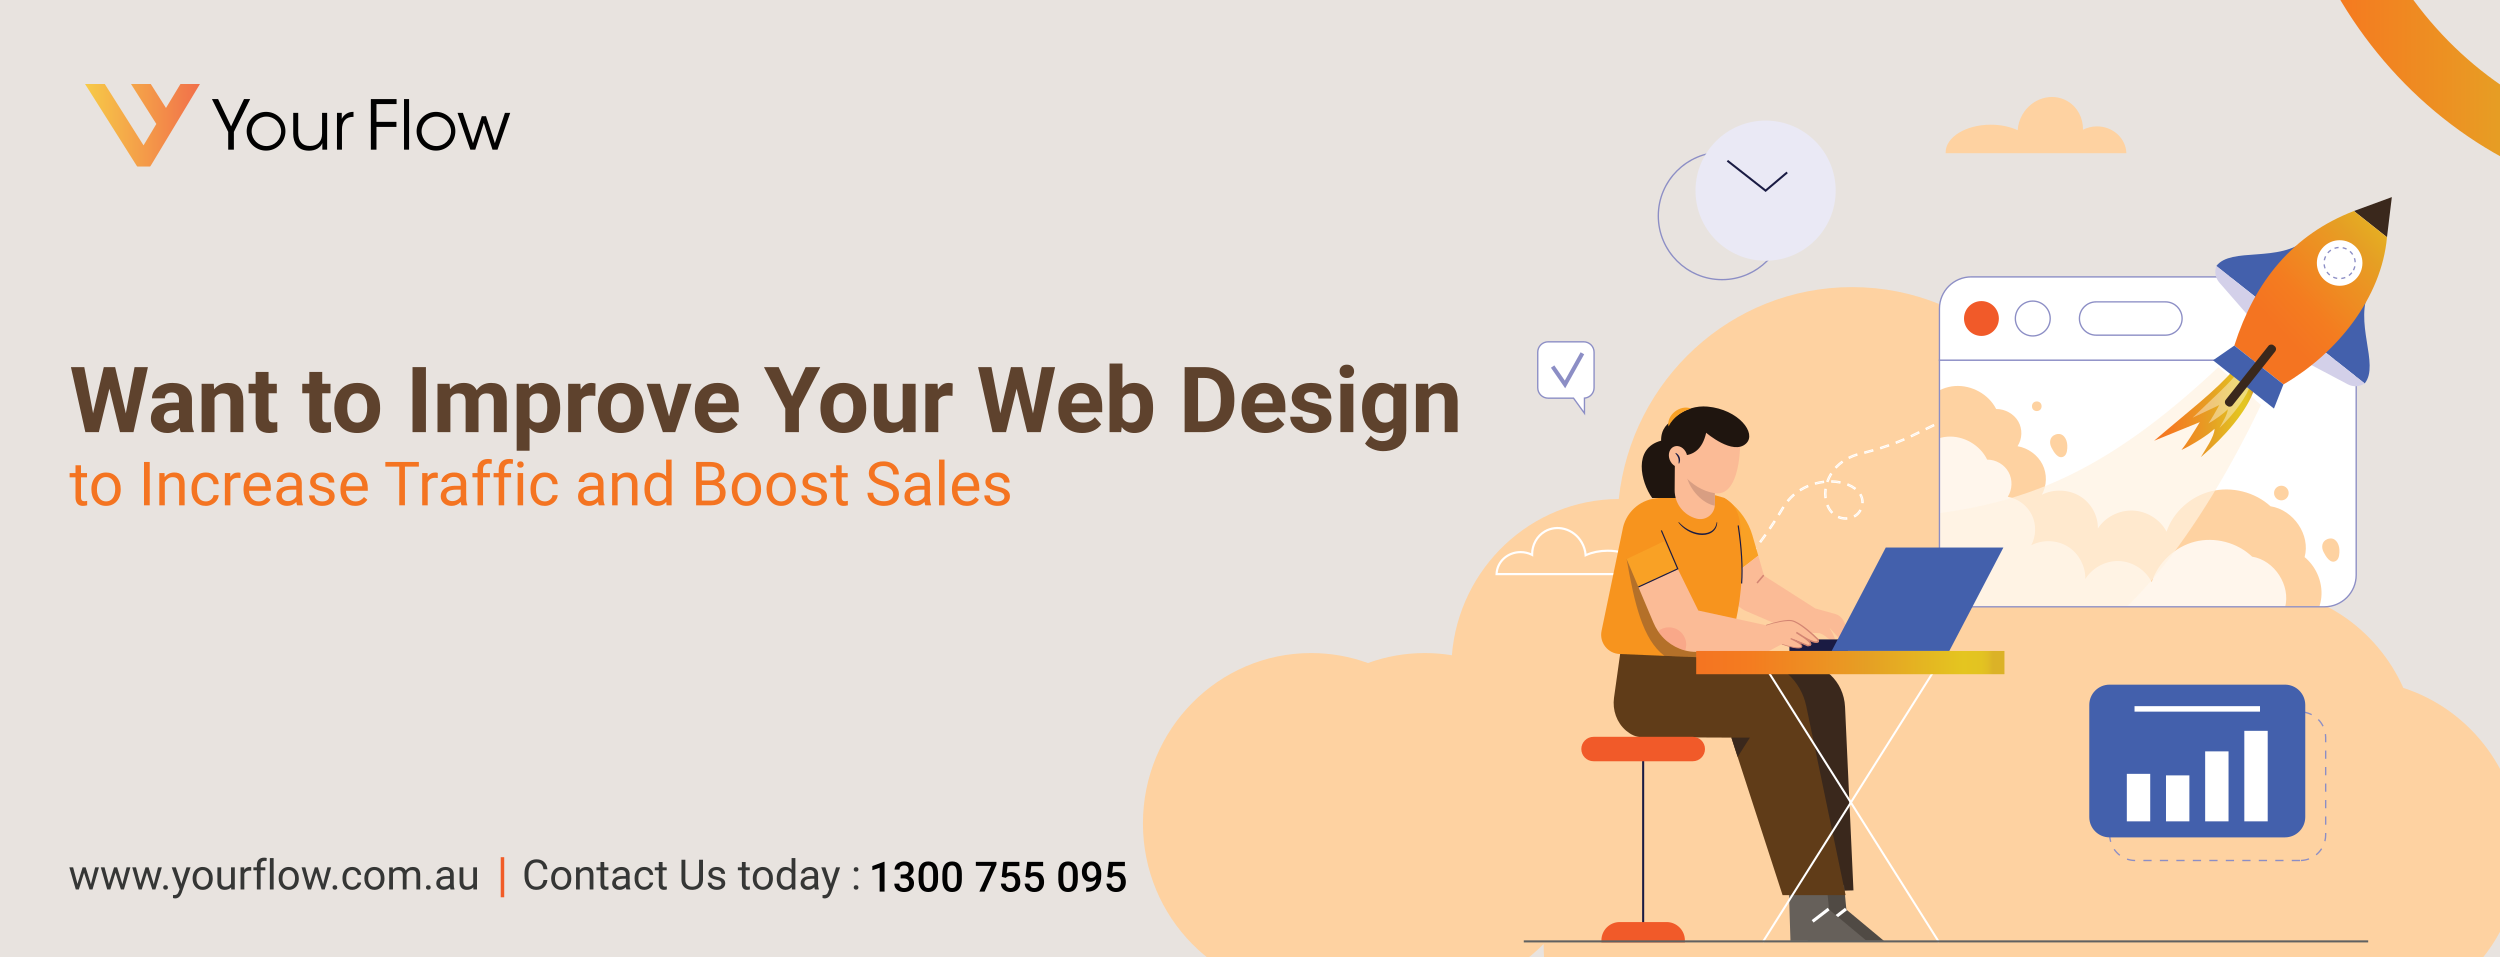 <?xml version="1.0" encoding="utf-8"?>
<!-- Generator: Adobe Illustrator 17.0.0, SVG Export Plug-In . SVG Version: 6.00 Build 0)  -->
<!DOCTYPE svg PUBLIC "-//W3C//DTD SVG 1.1//EN" "http://www.w3.org/Graphics/SVG/1.1/DTD/svg11.dtd">
<svg version="1.1" id="Layer_1" xmlns="http://www.w3.org/2000/svg" xmlns:xlink="http://www.w3.org/1999/xlink" x="0px" y="0px"
	 width="1640px" height="628px" viewBox="0 0 1640 628" enable-background="new 0 0 1640 628" xml:space="preserve">
<rect x="0" y="0" width="1640" height="628" fill="#808080" stroke="none"/>
<g>
	<defs>
		<rect id="SVGID_1_" width="1640" height="628"/>
	</defs>
	<use xlink:href="#SVGID_1_"  overflow="visible" fill="#E8E3DF"/>
	<clipPath id="SVGID_2_">
		<use xlink:href="#SVGID_1_"  overflow="visible"/>
	</clipPath>
	<g clip-path="url(#SVGID_2_)">
		<g>
			<g>
				<path fill="#FED2A1" d="M1653.399,557.818c0,61.741-49.386,111.799-110.299,111.799c-26.185,0-50.241-9.249-69.158-24.702
					c-15.209,93.267-112.21,165.191-229.611,165.191c-127.968,0-231.696-85.44-231.705-190.844
					c-19.964,20.217-47.528,32.721-77.98,32.721c-13.088,0-25.644-2.312-37.293-6.553c-11.649,4.241-24.204,6.553-37.293,6.553
					c-60.921,0-110.299-50.049-110.299-111.791s49.378-111.791,110.299-111.791c13.088,0,25.644,2.312,37.293,6.553
					c11.648-4.241,24.204-6.553,37.293-6.553c6.047,0,11.989,0.497,17.774,1.448c4.651-57.248,51.847-102.263,109.479-102.498
					c8.376-78.172,73.704-139.014,153.062-139.014c81.81,0,148.708,64.656,153.673,146.3c27.974,10.811,50.486,32.817,62.213,60.616
					c13.795-6.282,29.082-9.781,45.181-9.781c44.753,0,83.267,27.005,100.561,65.808
					C1621.133,465.642,1653.399,507.917,1653.399,557.818z"/>
			</g>
			<g>
				<path fill="none" stroke="#FFFFFF" stroke-width="0.75" stroke-miterlimit="10" d="M1126.112,387.714l-0.622-0.651l3.913-3.733
					l0.622,0.651L1126.112,387.714z M1133.926,380.227l-0.633-0.643c1.271-1.252,2.547-2.543,3.791-3.839l0.65,0.625
					C1136.484,377.672,1135.202,378.969,1133.926,380.227z M1141.435,372.411l-0.666-0.607c1.195-1.312,2.4-2.671,3.579-4.038
					l0.682,0.59C1143.845,369.728,1142.636,371.092,1141.435,372.411z M1148.521,364.21l-0.696-0.572
					c1.125-1.37,2.26-2.788,3.373-4.213l0.71,0.555C1150.791,361.41,1149.651,362.833,1148.521,364.21z M1155.192,355.67
					l-0.723-0.539c1.058-1.422,2.126-2.891,3.173-4.366l0.735,0.521C1157.326,352.768,1156.255,354.242,1155.192,355.67z
					 M1161.464,346.835l-0.746-0.505c1.01-1.49,2.003-2.99,2.983-4.501l0.756,0.489
					C1163.475,343.835,1162.478,345.34,1161.464,346.835z M1210.846,340.586c-1.663,0-3.342-0.32-4.857-0.925l0.334-0.836
					c1.409,0.562,2.973,0.86,4.523,0.86c0.224-0.021,0.389-0.004,0.583-0.013l0.044,0.9
					C1211.264,340.581,1211.015,340.568,1210.846,340.586z M1216.831,339.045l-0.451-0.78c1.484-0.856,2.727-2.112,3.594-3.63
					l0.783,0.447C1219.811,336.739,1218.453,338.11,1216.831,339.045z M1167.357,337.744l-0.766-0.475
					c0.948-1.528,1.882-3.068,2.802-4.615l0.775,0.46C1169.246,334.667,1168.309,336.211,1167.357,337.744z M1201.422,336.489
					c-1.213-1.304-2.211-2.877-2.967-4.675l0.831-0.349c0.715,1.701,1.655,3.185,2.796,4.411L1201.422,336.489z M1222.249,329.711
					l-0.901-0.019l0.003-0.24c0-1.351-0.276-2.675-0.796-3.827c-0.136-0.301-0.286-0.594-0.448-0.879l0.784-0.444
					c0.175,0.309,0.337,0.626,0.485,0.952c0.573,1.268,0.876,2.72,0.876,4.199L1222.249,329.711z M1173.25,328.766l-0.691-0.579
					c1.169-1.396,2.461-2.708,3.84-3.902l0.59,0.681C1175.647,326.129,1174.389,327.407,1173.25,328.766z M1197.062,326.477
					c-0.103-0.854-0.155-1.731-0.155-2.608c0-0.954,0.061-1.929,0.183-2.897l0.894,0.113c-0.118,0.931-0.177,1.868-0.177,2.784
					c0,0.841,0.05,1.682,0.149,2.5L1197.062,326.477z M1181.287,321.813l-0.474-0.767c1.53-0.948,3.163-1.797,4.853-2.524
					l0.356,0.828C1184.373,320.06,1182.78,320.889,1181.287,321.813z M1216.641,320.883c-1.312-0.999-2.861-1.862-4.606-2.565
					l0.337-0.836c1.819,0.733,3.439,1.636,4.814,2.684L1216.641,320.883z M1191.065,317.592l-0.237-0.87
					c1.76-0.479,3.565-0.835,5.364-1.059l0.112,0.894C1194.547,316.776,1192.784,317.125,1191.065,317.592z M1206.932,316.845
					c-1.708-0.325-3.491-0.512-5.299-0.556l0.022-0.901c1.857,0.045,3.689,0.238,5.445,0.572L1206.932,316.845z M1199.228,315.934
					l-0.849-0.305c0.615-1.71,1.415-3.375,2.38-4.949l0.768,0.471C1200.596,312.672,1199.822,314.281,1199.228,315.934z
					 M1204.738,306.921l-0.66-0.613c0.262-0.282,0.531-0.56,0.806-0.833c1.007-0.997,2.117-1.942,3.299-2.807l0.533,0.727
					c-1.146,0.839-2.221,1.754-3.197,2.72C1205.252,306.379,1204.991,306.648,1204.738,306.921z M1213.269,300.636l-0.401-0.807
					c1.629-0.808,3.341-1.488,5.089-2.022l0.263,0.862C1216.52,299.189,1214.854,299.85,1213.269,300.636z M1223.437,297.325
					l-0.224-0.873c1.762-0.452,3.515-0.924,5.21-1.405l0.245,0.867C1226.967,296.397,1225.207,296.872,1223.437,297.325z
					 M1233.863,294.362l-0.27-0.86c1.738-0.547,3.461-1.118,5.119-1.698l0.297,0.851
					C1237.343,293.238,1235.611,293.812,1233.863,294.362z M1244.099,290.782l-0.326-0.841c1.687-0.654,3.366-1.341,4.989-2.042
					l0.357,0.827C1247.486,289.431,1245.797,290.123,1244.099,290.782z M1254.057,286.48l-0.39-0.812l4.863-2.362l0.394,0.811
					L1254.057,286.48z M1263.788,281.752l-0.394-0.811l4.864-2.364l0.394,0.811L1263.788,281.752z M1273.516,277.024l-0.394-0.811
					l4.864-2.365l0.394,0.811L1273.516,277.024z M1283.243,272.295l-0.394-0.811l4.864-2.364l0.394,0.811L1283.243,272.295z
					 M1292.971,267.566l-0.394-0.811l4.864-2.364l0.394,0.811L1292.971,267.566z"/>
				<path fill="#FED2A1" d="M1276.351,99.959c0,0.187,0,0.363,0.022,0.55h118.533c-0.308-9.771-8.814-17.606-19.246-17.606
					c-3.345,0-6.481,0.803-9.221,2.212c0.143-7.604-3.51-14.888-10.245-18.795c-10.101-5.854-23.317-1.882-29.501,8.88
					c-1.86,3.246-2.883,6.734-3.114,10.2c-4.93-2.256-11.037-3.598-17.661-3.598C1289.589,81.803,1276.351,89.935,1276.351,99.959z"
					/>
				<path fill="none" stroke="#FFFFFF" stroke-width="0.75" stroke-miterlimit="10" d="M1079.151,376.94H981.41l0.011-0.349
					c0.261-8.27,7.333-14.749,16.102-14.749c2.502,0,4.983,0.554,7.213,1.605c0.065-6.33,3.311-12.097,8.562-15.143
					c3.912-2.267,8.538-2.853,13.023-1.649c4.884,1.31,9.005,4.523,11.604,9.047c1.441,2.515,2.3,5.21,2.557,8.02
					c4.163-1.821,9.049-2.781,14.167-2.781c13.541,0,24.557,6.823,24.557,15.21c0,0.166-0.001,0.324-0.02,0.49L1079.151,376.94z
					 M982.112,376.264h96.419c0-0.037,0-0.075,0-0.113c0-8.014-10.713-14.534-23.88-14.534c-5.203,0-10.157,1.009-14.326,2.917
					l-0.445,0.204l-0.033-0.488c-0.192-2.88-1.036-5.642-2.507-8.211c-2.509-4.367-6.484-7.468-11.193-8.73
					c-4.31-1.156-8.754-0.595-12.509,1.58c-5.191,3.012-8.342,8.797-8.223,15.096l0.011,0.565l-0.503-0.258
					c-2.259-1.161-4.818-1.775-7.399-1.775C989.246,362.519,982.546,368.529,982.112,376.264z"/>
			</g>
			<g>
				<g>
					<defs>
						<path id="SVGID_3_" d="M1272.279,377.202c0,11.518,9.339,20.857,20.857,20.857h231.668c11.518,0,20.857-9.339,20.857-20.857
							V236.249h-273.382V377.202z"/>
					</defs>
					<clipPath id="SVGID_4_">
						<use xlink:href="#SVGID_3_"  overflow="visible"/>
					</clipPath>
					<path clip-path="url(#SVGID_4_)" fill="#FFFFFF" d="M1272.279,377.202c0,11.518,9.339,20.857,20.857,20.857h231.668
						c11.518,0,20.857-9.339,20.857-20.857V236.249h-273.382V377.202z"/>
					<path clip-path="url(#SVGID_4_)" fill="#FED2A1" d="M1257.972,272.191c3.196-10.246,13.306-18.111,24.352-18.943
						c11.046-0.833,22.319,5.42,27.155,15.061c5.878-0.054,11.67,3.205,14.526,8.174c2.855,4.969,2.653,11.437-0.506,16.221
						c7,1.213,13.284,5.819,16.381,12.007c3.097,6.188,2.928,13.801-0.439,19.845c7.703-3.917,17.555-3.56,24.947,0.903
						s12.048,12.865,11.79,21.277c4.798-7.526,13.999-12.218,23.145-11.801c9.146,0.417,17.866,5.925,21.935,13.855
						c4.294-12.848,15.743-23.22,29.291-26.534s28.747,0.537,38.885,9.854c15.248,2.385,26.361,18.942,22.389,33.354
						c8.237,6.816,12.447,17.898,10.725,28.232c-1.722,10.334-9.316,19.562-19.346,23.509l-262.356-0.17l-22.366-100.095
						L1257.972,272.191z"/>
					<g opacity="0.8" clip-path="url(#SVGID_4_)">
						<path fill="#FFFFFF" d="M1253.81,305.433c3.096-10.249,12.87-18.121,23.543-18.962c10.673-0.841,21.56,5.402,26.223,15.039
							c5.679-0.059,11.273,3.196,14.027,8.162c2.755,4.966,2.554,11.435-0.502,16.221c6.762,1.207,12.829,5.808,15.817,11.993
							c2.987,6.185,2.818,13.798-0.44,19.845c7.445-3.923,16.963-3.574,24.102,0.883c7.138,4.457,11.63,12.856,11.374,21.267
							c4.642-7.53,13.535-12.229,22.371-11.819c8.836,0.41,17.257,5.91,21.182,13.838c4.159-12.851,15.229-23.232,28.32-26.557
							c13.091-3.325,27.773,0.514,37.561,9.823c14.73,2.373,25.454,18.921,21.604,33.336c7.953,6.809,12.011,17.888,10.339,28.223
							c-1.672,10.335-9.016,19.569-18.71,23.524l-253.474,0.038l-21.529-100.076L1253.81,305.433z"/>
					</g>
					<g clip-path="url(#SVGID_4_)">
						<path opacity="0.7" fill="#FFF3E1" d="M1455.327,240.761c-75.931,71.406-129.776,90.66-197.612,97.545l-4.507,72.107
							l71.206,24.336c62.192-1.803,121.909-91.836,158.795-169.073L1455.327,240.761"/>
						<linearGradient id="SVGID_5_" gradientUnits="userSpaceOnUse" x1="1413.099" y1="270.783" x2="1478.977" y2="270.783">
							<stop  offset="0" style="stop-color:#F47421"/>
							<stop  offset="0.177" style="stop-color:#F47C20"/>
							<stop  offset="0.47" style="stop-color:#EA9723"/>
							<stop  offset="0.552" style="stop-color:#E59F24"/>
							<stop  offset="0.865" style="stop-color:#E4C520"/>
							<stop  offset="0.925" style="stop-color:#E3C321"/>
							<stop  offset="0.947" style="stop-color:#E0BC24"/>
							<stop  offset="0.962" style="stop-color:#DBB227"/>
							<stop  offset="0.975" style="stop-color:#D2A12A"/>
							<stop  offset="0.985" style="stop-color:#CA8B2B"/>
							<stop  offset="0.994" style="stop-color:#BE7129"/>
							<stop  offset="0.994" style="stop-color:#BE7129"/>
						</linearGradient>
						<path fill="url(#SVGID_5_)" d="M1466.022,241.69c-12.345,14.605-30.963,28.577-52.923,47.446l29.963-12.212
							c-3.674,6.089-9.024,14.609-12.024,18.263c6.906-3.188,18.019-10.201,21.699-13.919c-0.002,5.188-6.252,13.866-8.977,18.608
							c15.982-13.678,30.52-30.376,35.217-45.044L1466.022,241.69"/>
						<path opacity="0.4" fill="#FFFFFF" d="M1469.521,242.428c-7.302,9.68-18.232,19.011-31.149,31.579l17.484-8.296
							c-2.191,4.021-5.378,9.648-7.154,12.07c4.034-2.156,10.544-6.858,12.714-9.328c-0.055,3.394-3.765,9.134-5.392,12.264
							c9.4-9.111,17.994-20.183,20.866-29.826L1469.521,242.428"/>
					</g>
					<path clip-path="url(#SVGID_4_)" fill="#FED2A1" d="M1356.139,292.037c0.097,2.257-0.003,6.068-2.257,7.374
						c-3.765,2.18-6.727-3.112-8.108-5.773c-1.649-3.176-1.227-7.118,2.501-8.534
						C1353.199,283.233,1355.958,287.824,1356.139,292.037z"/>
					<path clip-path="url(#SVGID_4_)" fill="#FED2A1" d="M1534.647,360.577c0.097,2.257-0.003,6.068-2.257,7.374
						c-3.765,2.18-6.727-3.112-8.108-5.773c-1.649-3.176-1.227-7.118,2.501-8.534
						C1531.707,351.774,1534.466,356.364,1534.647,360.577z"/>
					<circle clip-path="url(#SVGID_4_)" fill="#FED2A1" cx="1336.131" cy="266.5" r="3.155"/>
					<circle clip-path="url(#SVGID_4_)" fill="#FED2A1" cx="1496.569" cy="323.434" r="4.803"/>
				</g>
				<g>
					<path fill="#8C8EC5" d="M1524.803,398.511h-231.667c-11.749,0-21.308-9.559-21.308-21.308V235.798h274.283v141.404
						C1546.112,388.951,1536.552,398.511,1524.803,398.511z M1272.729,236.7v140.503c0,11.253,9.154,20.407,20.407,20.407h231.667
						c11.253,0,20.407-9.154,20.407-20.407V236.7H1272.729z"/>
					<g>
						<path fill="#FFFFFF" d="M1524.804,181.64h-231.668c-11.518,0-20.857,9.335-20.857,20.857v33.752h273.382v-33.752
							C1545.661,190.975,1536.322,181.64,1524.804,181.64z"/>
						<path fill="#8C8EC5" d="M1546.112,236.7h-274.283v-34.202c0-11.749,9.559-21.308,21.308-21.308h231.667
							c11.749,0,21.308,9.559,21.308,21.308V236.7z M1272.729,235.798h272.481v-33.301c0-11.252-9.154-20.407-20.407-20.407
							h-231.667c-11.253,0-20.407,9.155-20.407,20.407V235.798z"/>
					</g>
					<g>
						<circle fill="#F15A29" cx="1299.818" cy="208.944" r="11.435"/>
						<g>
							<circle fill="#FFFFFF" cx="1333.499" cy="208.944" r="11.435"/>
							<path fill="#8C8EC5" d="M1333.499,220.83c-6.554,0-11.885-5.332-11.885-11.886c0-6.554,5.331-11.885,11.885-11.885
								c6.554,0,11.885,5.332,11.885,11.885C1345.385,215.498,1340.053,220.83,1333.499,220.83z M1333.499,197.96
								c-6.057,0-10.984,4.927-10.984,10.984c0,6.057,4.927,10.985,10.984,10.985c6.057,0,10.984-4.928,10.984-10.985
								C1344.483,202.888,1339.556,197.96,1333.499,197.96z"/>
						</g>
						<g>
							<path fill="#FFFFFF" d="M1420.546,219.859h-45.53c-6.028,0-10.915-4.887-10.915-10.915v0c0-6.028,4.887-10.915,10.915-10.915
								h45.53c6.028,0,10.915,4.887,10.915,10.915v0C1431.46,214.972,1426.574,219.859,1420.546,219.859z"/>
							<path fill="#8C8EC5" d="M1420.546,220.31h-45.53c-6.267,0-11.365-5.099-11.365-11.365c0-6.267,5.098-11.365,11.365-11.365
								h45.53c6.267,0,11.365,5.099,11.365,11.365C1431.911,215.211,1426.813,220.31,1420.546,220.31z M1375.016,198.48
								c-5.77,0-10.464,4.694-10.464,10.464c0,5.77,4.694,10.464,10.464,10.464h45.53c5.77,0,10.464-4.694,10.464-10.464
								c0-5.77-4.694-10.464-10.464-10.464H1375.016z"/>
						</g>
					</g>
				</g>
				<g>
					<g>
						<path fill="#4360AC" d="M1513.465,156.763c-18.257,15.982-49.746,4.966-59.531,17.728l27.96,22.141L1513.465,156.763z"/>
						<path fill="#D3D0E9" d="M1453.934,174.491L1453.934,174.491c-1.399,3.723-0.641,7.913,1.975,10.909l19.813,22.694
							l6.172-11.462L1453.934,174.491z"/>
					</g>
					<g>
						<path fill="#4360AC" d="M1554.845,189.531c-11.371,21.434,6.568,49.56-3.611,62.009l-27.96-22.141L1554.845,189.531z"/>
						<path fill="#D3D0E9" d="M1551.234,251.54L1551.234,251.54c-3.303,2.215-7.556,2.437-11.071,0.578l-26.631-14.083l9.742-8.635
							L1551.234,251.54z"/>
					</g>
					<polygon fill="#3A281C" points="1569.05,129.292 1544.157,138.43 1565.86,155.617 					"/>
					<linearGradient id="SVGID_6_" gradientUnits="userSpaceOnUse" x1="1494.67" y1="215.753" x2="1596.665" y2="122.757">
						<stop  offset="0" style="stop-color:#F47421"/>
						<stop  offset="0.177" style="stop-color:#F47C20"/>
						<stop  offset="0.47" style="stop-color:#EA9723"/>
						<stop  offset="0.552" style="stop-color:#E59F24"/>
						<stop  offset="0.865" style="stop-color:#E4C520"/>
						<stop  offset="0.925" style="stop-color:#E3C321"/>
						<stop  offset="0.947" style="stop-color:#E0BC24"/>
						<stop  offset="0.962" style="stop-color:#DBB227"/>
						<stop  offset="0.975" style="stop-color:#D2A12A"/>
						<stop  offset="0.985" style="stop-color:#CA8B2B"/>
						<stop  offset="0.994" style="stop-color:#BE7129"/>
						<stop  offset="0.994" style="stop-color:#BE7129"/>
					</linearGradient>
					<path fill="url(#SVGID_6_)" d="M1565.86,155.617c-3.477,39.39-32.582,76.144-67.93,96.559l-32.213-25.481
						c13.516-42.526,38.689-72.958,78.44-88.264L1565.86,155.617z"/>
					<polygon fill="#4360AC" points="1465.717,226.695 1451.745,236.369 1491.711,268.017 1497.93,252.176 					"/>
					<g>
						<circle fill="#FFFFFF" cx="1534.811" cy="172.529" r="14.95"/>
						<path fill="#8C8EC5" d="M1535.942,183.124l-0.095-0.896c0.857-0.092,1.7-0.296,2.504-0.608l0.326,0.841
							C1537.799,182.802,1536.878,183.025,1535.942,183.124z M1533.128,183.053c-0.932-0.148-1.84-0.419-2.698-0.807l0.371-0.821
							c0.784,0.354,1.614,0.603,2.467,0.738L1533.128,183.053z M1541.143,181.103l-0.535-0.724c0.69-0.511,1.313-1.114,1.851-1.793
							l0.706,0.56C1542.578,179.886,1541.898,180.545,1541.143,181.103z M1528.042,180.758c-0.731-0.601-1.378-1.293-1.921-2.058
							l0.734-0.522c0.497,0.7,1.089,1.334,1.759,1.884L1528.042,180.758z M1544.266,177.449l-0.799-0.416
							c0.398-0.764,0.693-1.579,0.877-2.422l0.88,0.192C1545.023,175.723,1544.701,176.614,1544.266,177.449z M1524.809,176.208
							c-0.323-0.882-0.53-1.807-0.613-2.747l0.898-0.079c0.077,0.862,0.265,1.708,0.562,2.516L1524.809,176.208z M1544.554,172.041
							c-0.045-0.864-0.202-1.717-0.468-2.535l0.857-0.278c0.291,0.893,0.462,1.824,0.51,2.767L1544.554,172.041z M1525.207,170.807
							l-0.887-0.158c0.165-0.929,0.455-1.831,0.859-2.681l0.813,0.386C1525.624,169.132,1525.359,169.958,1525.207,170.807z
							 M1542.973,167.183c-0.471-0.719-1.039-1.374-1.687-1.949l0.599-0.674c0.707,0.627,1.327,1.343,1.841,2.129L1542.973,167.183z
							 M1527.396,166.192l-0.685-0.585c0.614-0.719,1.318-1.352,2.093-1.882l0.509,0.745
							C1528.602,164.954,1527.958,165.534,1527.396,166.192z M1539.152,163.792c-0.772-0.384-1.593-0.664-2.438-0.831l0.174-0.885
							c0.924,0.183,1.821,0.489,2.665,0.908L1539.152,163.792z M1531.615,163.313l-0.294-0.852c0.888-0.307,1.816-0.496,2.757-0.562
							l0.063,0.9C1533.278,162.859,1532.429,163.032,1531.615,163.313z"/>
					</g>
					<path fill="#3A281C" d="M1461.142,266.293l-0.713-0.564c-1.046-0.828-1.224-2.361-0.396-3.407l28.037-35.406
						c0.828-1.046,2.361-1.224,3.406-0.396l0.713,0.564c1.046,0.828,1.224,2.361,0.396,3.407l-28.037,35.406
						C1463.721,266.943,1462.188,267.121,1461.142,266.293z"/>
				</g>
			</g>
			<g>
				<path fill="#8C8EC5" d="M1508.804,564.939h-5.408v-0.901h5.408V564.939z M1497.988,564.939h-5.408v-0.901h5.408V564.939z
					 M1487.172,564.939h-5.408v-0.901h5.408V564.939z M1476.356,564.939h-5.408v-0.901h5.408V564.939z M1465.54,564.939h-5.408
					v-0.901h5.408V564.939z M1454.724,564.939h-5.408v-0.901h5.408V564.939z M1443.907,564.939h-5.408v-0.901h5.408V564.939z
					 M1433.091,564.939h-5.408v-0.901h5.408V564.939z M1422.275,564.939h-5.408v-0.901h5.408V564.939z M1411.459,564.939h-5.408
					v-0.901h5.408V564.939z M1400.639,564.938c-1.866-0.017-3.699-0.329-5.448-0.93l0.292-0.852c1.657,0.568,3.395,0.864,5.165,0.88
					L1400.639,564.938z M1509.454,564.928l-0.033-0.901c1.767-0.066,3.495-0.412,5.137-1.027l0.317,0.843
					C1513.142,564.492,1511.318,564.857,1509.454,564.928z M1390.316,561.4c-1.477-1.128-2.757-2.478-3.803-4.01l0.745-0.509
					c0.992,1.453,2.205,2.733,3.606,3.802L1390.316,561.4z M1519.672,561.097l-0.567-0.701c1.37-1.109,2.547-2.422,3.497-3.903
					l0.759,0.488C1522.358,558.542,1521.117,559.927,1519.672,561.097z M1384.168,552.384c-0.436-1.532-0.657-3.124-0.657-4.733
					v-0.738h0.901v0.738c0,1.525,0.209,3.035,0.621,4.486L1384.168,552.384z M1525.562,551.91l-0.873-0.222
					c0.332-1.312,0.501-2.671,0.501-4.038v-1.216h0.901v1.216C1526.091,549.092,1525.913,550.525,1525.562,551.91z
					 M1384.412,541.505h-0.901v-5.408h0.901V541.505z M1526.091,541.027h-0.901v-5.408h0.901V541.027z M1384.412,530.689h-0.901
					v-5.408h0.901V530.689z M1526.091,530.211h-0.901v-5.408h0.901V530.211z M1384.412,519.873h-0.901v-5.408h0.901V519.873z
					 M1526.091,519.395h-0.901v-5.408h0.901V519.395z M1384.412,509.057h-0.901v-5.408h0.901V509.057z M1526.091,508.579h-0.901
					v-5.408h0.901V508.579z M1384.412,498.241h-0.901v-5.408h0.901V498.241z M1526.091,497.763h-0.901v-5.408h0.901V497.763z
					 M1384.412,487.425h-0.901v-3.603c0-0.614,0.033-1.236,0.098-1.848l0.896,0.095c-0.062,0.581-0.092,1.172-0.092,1.753V487.425z
					 M1526.091,486.947h-0.901v-3.125c0-0.74-0.05-1.486-0.148-2.216l0.893-0.12c0.104,0.769,0.157,1.555,0.157,2.336V486.947z
					 M1385.888,477.016l-0.82-0.375c0.772-1.687,1.806-3.233,3.075-4.596l0.66,0.614
					C1387.6,473.951,1386.619,475.416,1385.888,477.016z M1523.515,476.597c-0.776-1.576-1.797-3.013-3.036-4.272l0.643-0.632
					c1.306,1.327,2.384,2.843,3.201,4.506L1523.515,476.597z M1392.936,469.442l-0.433-0.79c1.631-0.893,3.384-1.513,5.213-1.842
					l0.16,0.887C1396.144,468.008,1394.482,468.595,1392.936,469.442z M1516.256,469.224c-1.568-0.802-3.245-1.341-4.986-1.605
					l0.134-0.891c1.838,0.277,3.608,0.847,5.263,1.693L1516.256,469.224z M1505.939,467.436h-5.408v-0.901h5.408V467.436z
					 M1495.123,467.436h-5.408v-0.901h5.408V467.436z M1484.307,467.436h-5.408v-0.901h5.408V467.436z M1473.49,467.436h-5.408
					v-0.901h5.408V467.436z M1462.674,467.436h-5.408v-0.901h5.408V467.436z M1451.858,467.436h-5.408v-0.901h5.408V467.436z
					 M1441.042,467.436h-5.408v-0.901h5.408V467.436z M1430.226,467.436h-5.408v-0.901h5.408V467.436z M1419.41,467.436h-5.408
					v-0.901h5.408V467.436z M1408.594,467.436h-5.408v-0.901h5.408V467.436z"/>
				<path fill="#4360AC" d="M1498.939,549.315h-115.063c-7.35,0-13.308-5.958-13.308-13.308v-73.571
					c0-7.35,5.958-13.308,13.308-13.308h115.063c7.35,0,13.308,5.958,13.308,13.308v73.571
					C1512.248,543.357,1506.289,549.315,1498.939,549.315z"/>
				<g>
					<rect x="1395.202" y="507.65" fill="#FFFFFF" width="15.34" height="31.154"/>
					<rect x="1420.892" y="508.65" fill="#FFFFFF" width="15.34" height="30.154"/>
					<rect x="1446.583" y="492.898" fill="#FFFFFF" width="15.34" height="45.906"/>
					<rect x="1472.273" y="479.431" fill="#FFFFFF" width="15.34" height="59.373"/>
				</g>
				<rect x="1400.251" y="463.238" fill="#FFFFFF" width="82.313" height="3.598"/>
			</g>
			<g>
				<g>
					<g>
						<path fill="#F9A125" d="M1149.624,351.323c-2.609-9.043-8.13-16.971-15.706-22.554l-3.043-2.242l2.583,53.444l19.973-15.451
							L1149.624,351.323z"/>
						<path fill="#FBBB96" d="M1213.811,415.923l-4.437-8.689c-1.124-2.201-3.12-3.83-5.501-4.489l-13.056-3.616l-33.588-21.445
							l-3.797-13.164l-19.973,15.451l0.181,3.754c0.364,7.53,4.982,14.196,11.904,17.182l32.613,14.068l15.502,0.344
							c4.995,1.722,6.718,6.029,9.818,4.478c1.156-0.578-3.359-8.009-3.359-8.009l7.493,8.268L1213.811,415.923z"/>
						
							<rect x="1154.515" y="376.877" transform="matrix(0.762 0.647 -0.647 0.762 520.714 -657.202)" fill="#D38572" width="1.033" height="6.782"/>
					</g>
					<g>
						<path fill="#3A281C" d="M1155.394,437.571l24.436-2.157c15.906-1.404,29.744,11.441,30.518,28.332l5.522,120.349l-33.708,1.05
							L1155.394,437.571z"/>
						<g>
							<polygon fill="#504A44" points="1184.873,583.948 1185.907,617.191 1235.858,617.191 1211.227,596.694 1209.677,580.675 
															"/>
							
								<rect x="1204.94" y="594.11" transform="matrix(0.61 0.792 -0.792 0.61 945.849 -721.226)" fill="#FFFFFF" width="2.067" height="13.264"/>
						</g>
					</g>
					<g>
						<g>
							<polygon fill="#66605A" points="1173.505,583.948 1174.539,617.191 1224.49,617.191 1199.859,596.694 1198.308,580.675 
															"/>
							
								<rect x="1193.572" y="594.109" transform="matrix(0.61 0.792 -0.792 0.61 941.419 -712.22)" fill="#FFFFFF" width="2.067" height="13.265"/>
						</g>
						<path fill="#603C18" d="M1210.71,587.221h-41.339l-29.464-90.656l-4.124-12.691l-58.908-0.258
							c-3.638-0.052-7.121-1.736-10.076-4.227c-6.263-5.281-9.146-13.58-8.009-21.693l5.167-36.864l87.514,11.379
							c16.598,2.16,30.002,14.582,33.412,30.963L1210.71,587.221z"/>
						<polygon fill="#3A281C" points="1147.927,483.873 1139.907,496.564 1135.783,483.873 						"/>
					</g>
					<g>
						<path fill="#F7941E" d="M1137.106,414.155c-0.424,1.705-0.868,3.41-1.323,5.126l-3.1,12.66l-40.822-1.695l-29.392-1.22
							c-7.792-0.32-13.435-7.555-11.844-15.192l13.704-65.946c1.757-11.213,10.862-19.843,22.158-21.011l33.536-3.452l10.851,3.1
							c10.593,5.684,10.604,15.988,11.11,22.736C1144.206,378.8,1141.468,396.69,1137.106,414.155z"/>
						<path opacity="0.3" fill="#1A1B43" d="M1109.43,412.047c-0.424,1.705,26.808,5.519,26.354,7.234l-3.1,12.66l-40.822-1.695
							c-14.262-10.758-19.605-34.167-24.803-63.497L1109.43,412.047z"/>
						<path fill="#1A1B43" d="M1101.317,342.503c1.788,1.917,3.824,3.589,6.1,4.836c2.267,1.246,4.734,2.161,7.29,2.461
							c2.528,0.331,5.197,0.116,7.417-1.09c2.269-1.13,3.714-3.512,3.985-6.091l0.403,0.027c-0.014,1.349-0.355,2.719-1.027,3.933
							c-0.679,1.214-1.714,2.222-2.917,2.918c-2.429,1.404-5.312,1.658-7.992,1.319c-2.697-0.374-5.293-1.317-7.596-2.721
							c-2.318-1.382-4.343-3.218-5.973-5.333L1101.317,342.503z"/>
						<path fill="#1A1B43" d="M1142.887,382.793l-0.773-0.055c0.742-10.398-0.01-23.177-2.236-37.982l0.767-0.114
							C1142.88,359.502,1143.634,372.338,1142.887,382.793z"/>
					</g>
					<g>
						<rect x="1173.85" y="419.454" fill="#1A1B43" width="38.411" height="7.579"/>
						<polygon fill="#4360AC" points="1278.747,427.032 1201.581,427.032 1237.064,359.168 1314.23,359.168 						"/>
					</g>
					<g>
						<path fill="#1F150F" d="M1115.52,279.278c-9.043-8.914-26.095-5.167-25.837,9.818c-18.603,4.909-13.342,27.129-5.85,37.593
							h7.868l-6.281-8.914l6.281,8.914h15.551L1115.52,279.278z"/>
						<path fill="#FBBB96" d="M1124.932,302.499v28.472c0,0.258-0.01,0.506-0.031,0.754c-0.444,5.86-6.118,10.004-11.916,8.505
							c-8.547-2.212-14.489-9.942-14.417-18.768l0.145-18.964H1124.932z"/>
						<path fill="#D89E82" d="M1124.932,314.808v16.164c0,0.258-0.01,0.506-0.031,0.754c-7.617-1.25-16.422-10.066-18.572-19.667
							L1124.932,314.808z"/>
						<path fill="#FBBB96" d="M1140.341,304.607c-0.393,2.263-0.92,4.578-1.623,6.78c-2.274,7.224-6.356,13.218-13.662,12.174
							c-17.176-2.46-26.736-20.153-26.736-20.153l11.75-13.435l7.885-10.603l23.635,10.211
							C1141.592,289.581,1141.716,296.805,1140.341,304.607z"/>
						<path fill="#1F150F" d="M1103.401,298.882c7.538-0.241,13.369-4.081,15.847-14.985c0,0,17.569,15.158,26.181,7.062
							c7.212-6.779-5.023-22.376-25.274-24.234c-7.377-0.677-14.731,1.626-20.512,6.259c-9.815,7.865-10.753,26.157-1.581,32.487
							L1103.401,298.882z"/>
						<path fill="#F9A125" d="M1094.574,279.763c-0.492-1.781-0.125-3.755,0.67-5.453c0.807-1.711,2.052-3.2,3.538-4.354
							c1.486-1.156,3.23-1.983,5.063-2.367c1.826-0.376,3.768-0.317,5.456,0.419c-1.743,0.561-3.253,1.157-4.672,1.889
							c-1.415,0.724-2.723,1.564-3.948,2.509c-1.222,0.948-2.357,2.001-3.379,3.195
							C1096.274,276.8,1095.372,278.116,1094.574,279.763z"/>
						<g>
							
								<ellipse transform="matrix(0.928 -0.372 0.372 0.928 -32.662 430.688)" fill="#FBBB96" cx="1101.141" cy="300.089" rx="5.878" ry="7.102"/>
							<path fill="#1A1B43" d="M1101.141,303.991c0.129-1.259,0.138-2.45-0.229-3.546c-0.356-1.1-1.054-2.058-1.858-3.043
								l0.254-0.314c1.168,0.608,2.16,1.698,2.583,3.042c0.425,1.343,0.241,2.808-0.363,3.977L1101.141,303.991z"/>
						</g>
					</g>
					<g>
						<g>
							<polygon fill="#F9A125" points="1091.689,355.034 1067.057,366.746 1074.783,385.058 1100.608,373.148 							"/>
							<path fill="#C7C4E2" d="M1182.927,418.542c-0.683-0.342-1.11-0.571-1.11-0.571l0.247-0.486c0,0,0.455,0.218,1.115,0.573
								L1182.927,418.542z"/>
							<path fill="#FBBB96" d="M1193.141,421.09c-0.796,1.571-6.893-1.209-9.735-2.604c2.201,1.22,5.994,3.617,4.309,4.93
								c-1.354,1.044-4.351-1.178-14.169-5.25c1.488,0.703,10.262,4.878,8.051,6.459c-2.408,1.716-12.743-2.067-12.743-2.067
								l-8.96,4.816h-10.335l-37.184,0.238c-2.336,0.01-4.651-0.289-6.893-0.868c-4.413-1.126-8.568-3.317-12.092-6.263
								c-2.222-1.86-4.134-4.041-5.736-6.439c-1.199-1.798-2.222-3.731-3.069-5.746l-9.808-23.232l25.826-11.916l13.477,27.356
								l44.439,9.653l12.402-3.1c2.666-0.672,6.438,0.455,8.784,1.891C1185.431,412.45,1193.885,419.591,1193.141,421.09z"/>
						</g>
						<path opacity="0.2" fill="#F15D55" d="M1106.154,422.898c0,1.354-0.238,2.646-0.672,3.844
							c-4.413-1.126-8.568-3.317-12.092-6.263c-2.222-1.86-4.134-4.041-5.736-6.439c1.953-1.571,4.434-2.511,7.131-2.511
							C1101.069,411.53,1106.154,416.615,1106.154,422.898z"/>
						<path fill="#D38572" d="M1158.456,409.961c3.081-1.025,6.204-1.909,9.39-2.574c1.593-0.328,3.206-0.596,4.85-0.691
							c0.822-0.046,1.654-0.031,2.494,0.065c0.415,0.083,0.828,0.192,1.242,0.29c0.395,0.139,0.779,0.298,1.17,0.447
							c3.023,1.371,5.657,3.33,8.205,5.347c2.547,2.03,4.951,4.21,7.287,6.483l0.108,0.105l0.023,0.132
							c0.083,0.489,0.026,0.942-0.245,1.398c-0.167,0.193-0.338,0.403-0.562,0.495c-0.216,0.139-0.431,0.191-0.646,0.225
							c-0.856,0.14-1.606-0.036-2.321-0.227c-1.437-0.395-2.719-1.052-4.012-1.684c-1.265-0.676-2.511-1.38-3.72-2.138
							c-1.229-0.729-2.397-1.544-3.594-2.318l0.546-0.873c2.114,1.254,4.17,2.57,6.136,4.063c0.976,0.758,1.942,1.531,2.773,2.547
							c0.199,0.269,0.4,0.542,0.539,0.91c0.077,0.173,0.118,0.393,0.123,0.63c-0.019,0.248-0.096,0.512-0.265,0.705
							c-0.325,0.375-0.718,0.504-1.049,0.586c-0.344,0.091-0.667,0.109-0.994,0.142l-0.102,0.01l-0.11-0.046l-11.218-4.7
							l0.336-0.788c1.768,0.815,3.488,1.692,5.128,2.767c0.8,0.572,1.641,1.089,2.23,2.077c0.134,0.25,0.231,0.632,0.092,0.988
							c-0.141,0.346-0.416,0.565-0.666,0.685c-0.519,0.264-1.041,0.319-1.543,0.346c-2.011,0.045-3.9-0.424-5.774-0.888
							c-1.869-0.494-3.705-1.075-5.521-1.733l0.136-0.38c1.813,0.607,3.658,1.142,5.516,1.585c1.852,0.416,3.76,0.824,5.602,0.733
							c0.879-0.035,1.927-0.421,1.5-1.001c-0.403-0.678-1.236-1.254-2-1.763c-1.588-1.012-3.314-1.864-5.044-2.633l0.336-0.788
							l11.259,4.601l-0.211-0.036c0.277-0.031,0.564-0.048,0.809-0.117c0.254-0.053,0.459-0.167,0.528-0.254
							c0.158-0.062-0.054-0.618-0.407-1.033c-0.714-0.869-1.66-1.637-2.606-2.36c-1.916-1.442-3.971-2.746-6.046-3.963l0.546-0.873
							c1.188,0.76,2.342,1.583,3.551,2.303c1.192,0.755,2.414,1.451,3.647,2.117c1.248,0.618,2.508,1.263,3.814,1.625
							c0.641,0.183,1.322,0.312,1.868,0.219l0.2-0.035c0.062-0.017,0.099-0.056,0.151-0.077c0.12-0.035,0.156-0.129,0.237-0.188
							c0.101-0.154,0.146-0.444,0.11-0.652l0.13,0.237c-2.286-2.255-4.693-4.418-7.175-6.462c-2.488-2.025-5.082-3.99-7.948-5.332
							l-1.091-0.434c-0.373-0.09-0.741-0.194-1.117-0.276c-0.768-0.096-1.556-0.124-2.351-0.088
							c-1.589,0.064-3.185,0.286-4.766,0.577c-3.164,0.587-6.3,1.399-9.381,2.349L1158.456,409.961z"/>
						<polygon fill="#1A1B43" points="1074.94,385.415 1074.615,384.711 1100.1,372.953 1089.485,348.113 1090.198,347.809 
							1101.108,373.342 						"/>
					</g>
				</g>
				<g>
					<rect x="1077.233" y="494.208" fill="#1A1B43" width="1.352" height="116.438"/>
					<path fill="#F15A29" d="M1110.463,499.375h-65.109c-4.423,0-8.009-3.586-8.009-8.009v0c0-4.423,3.586-8.009,8.009-8.009h65.109
						c4.423,0,8.009,3.586,8.009,8.009v0C1118.473,495.789,1114.887,499.375,1110.463,499.375z"/>
					<path fill="#F15A29" d="M1105.296,618.225h-54.774v-1.323c0-6.651,5.392-12.043,12.043-12.043h30.687
						c6.651,0,12.043,5.392,12.043,12.043V618.225z"/>
				</g>
				<g>
					<g>
						
							<rect x="1105.668" y="525.291" transform="matrix(0.534 0.846 -0.846 0.534 1010.992 -781.26)" fill="#FFFFFF" width="216.286" height="1.352"/>
						
							<rect x="1213.135" y="417.824" transform="matrix(0.846 0.534 -0.534 0.846 468.142 -566.716)" fill="#FFFFFF" width="1.352" height="216.286"/>
					</g>
					<linearGradient id="SVGID_7_" gradientUnits="userSpaceOnUse" x1="1112.703" y1="434.657" x2="1314.919" y2="434.657">
						<stop  offset="0" style="stop-color:#F47421"/>
						<stop  offset="0.177" style="stop-color:#F47C20"/>
						<stop  offset="0.47" style="stop-color:#EA9723"/>
						<stop  offset="0.552" style="stop-color:#E59F24"/>
						<stop  offset="0.865" style="stop-color:#E4C520"/>
						<stop  offset="0.925" style="stop-color:#E3C321"/>
						<stop  offset="0.947" style="stop-color:#E0BC24"/>
						<stop  offset="0.962" style="stop-color:#DBB227"/>
					</linearGradient>
					<rect x="1112.703" y="427.032" fill="url(#SVGID_7_)" width="202.216" height="15.249"/>
				</g>
			</g>
			<g>
				<path fill="#8C8EC5" d="M1129.654,183.897c-23.302,0-42.259-18.958-42.259-42.259s18.958-42.259,42.259-42.259
					c23.302,0,42.259,18.958,42.259,42.259S1152.955,183.897,1129.654,183.897z M1129.654,100.279
					c-22.805,0-41.358,18.553-41.358,41.358c0,22.805,18.553,41.358,41.358,41.358s41.358-18.553,41.358-41.358
					C1171.012,118.832,1152.459,100.279,1129.654,100.279z"/>
				<g>
					<circle fill="#EAE9F5" cx="1158.231" cy="125.078" r="45.98"/>
					<polygon fill="#1A1B43" points="1158.247,125.95 1132.756,105.967 1133.591,104.903 1158.214,124.207 1171.945,112.58 
						1172.819,113.612 					"/>
				</g>
			</g>
			<g>
				<g>
					<path fill="#FFFFFF" d="M1038.911,224.238h-23.348c-3.757,0-6.803,3.046-6.803,6.803v23.348c0,3.757,3.046,6.803,6.803,6.803
						h16.663l7.18,9.915v-9.94c3.526-0.254,6.309-3.188,6.309-6.778v-23.348C1045.714,227.284,1042.668,224.238,1038.911,224.238z"
						/>
					<path fill="#8C8EC5" d="M1039.855,272.498l-7.86-10.855h-16.433c-4,0-7.254-3.254-7.254-7.254v-23.348
						c0-4,3.254-7.254,7.254-7.254h23.349c4,0,7.254,3.254,7.254,7.254v23.348c0,3.64-2.739,6.718-6.309,7.185V272.498z
						 M1015.562,224.688c-3.503,0-6.352,2.85-6.352,6.352v23.348c0,3.503,2.85,6.352,6.352,6.352h16.893l6.499,8.975v-8.968
						l0.418-0.03c3.303-0.238,5.891-3.018,5.891-6.329v-23.348c0-3.503-2.85-6.352-6.352-6.352H1015.562z"/>
				</g>
				<polygon fill="#8C8EC5" points="1026.758,254.731 1017.412,241.231 1019.635,239.692 1026.513,249.627 1036.872,231.089 
					1039.233,232.409 				"/>
			</g>
			<rect x="999.595" y="616.872" fill="#606161" width="553.939" height="1.352"/>
		</g>
		<g>
			<defs>
				<rect id="SVGID_8_" width="1640" height="628"/>
			</defs>
			<clipPath id="SVGID_9_">
				<use xlink:href="#SVGID_8_"  overflow="visible"/>
			</clipPath>
			<g clip-path="url(#SVGID_9_)">
				<path fill="#5E422D" d="M82.531,271.176l5.742-30.352h8.76L87.57,283.48h-8.848l-6.943-28.535l-6.943,28.535h-8.848
					l-9.463-42.656h8.76l5.771,30.293l7.031-30.293h7.441L82.531,271.176z"/>
				<path fill="#5E422D" d="M118.625,283.48c-0.391-0.762-0.674-1.709-0.85-2.842c-2.051,2.285-4.717,3.428-7.998,3.428
					c-3.105,0-5.679-0.898-7.72-2.695c-2.041-1.797-3.062-4.062-3.062-6.797c0-3.359,1.245-5.937,3.735-7.734
					c2.49-1.797,6.089-2.705,10.796-2.725h3.896v-1.816c0-1.465-0.376-2.637-1.128-3.516c-0.752-0.879-1.938-1.318-3.56-1.318
					c-1.426,0-2.544,0.342-3.354,1.025c-0.811,0.684-1.216,1.622-1.216,2.813h-8.467c0-1.835,0.566-3.535,1.699-5.098
					c1.132-1.563,2.734-2.788,4.805-3.677c2.07-0.889,4.395-1.333,6.973-1.333c3.906,0,7.006,0.981,9.302,2.944
					c2.295,1.963,3.442,4.722,3.442,8.276v13.74c0.019,3.008,0.439,5.284,1.26,6.826v0.498H118.625z M111.623,277.592
					c1.25,0,2.402-0.278,3.457-0.835s1.835-1.304,2.344-2.241v-5.449h-3.164c-4.238,0-6.494,1.465-6.768,4.395l-0.029,0.498
					c0,1.055,0.371,1.924,1.113,2.607C109.318,277.25,110.334,277.592,111.623,277.592z"/>
				<path fill="#5E422D" d="M140.217,251.781l0.264,3.662c2.266-2.832,5.303-4.248,9.111-4.248c3.359,0,5.859,0.986,7.5,2.959
					c1.641,1.973,2.48,4.922,2.52,8.848v20.479h-8.467v-20.273c0-1.797-0.391-3.101-1.172-3.911c-0.781-0.81-2.08-1.216-3.896-1.216
					c-2.383,0-4.17,1.016-5.361,3.047v22.354h-8.467v-31.699H140.217z"/>
				<path fill="#5E422D" d="M176.164,243.988v7.793h5.42v6.211h-5.42v15.82c0,1.172,0.224,2.012,0.674,2.52
					c0.449,0.508,1.308,0.762,2.578,0.762c0.938,0,1.768-0.068,2.49-0.205v6.416c-1.66,0.508-3.369,0.762-5.127,0.762
					c-5.938,0-8.965-2.998-9.082-8.994v-17.08h-4.629v-6.211h4.629v-7.793H176.164z"/>
				<path fill="#5E422D" d="M211.379,243.988v7.793h5.42v6.211h-5.42v15.82c0,1.172,0.224,2.012,0.674,2.52
					c0.449,0.508,1.308,0.762,2.578,0.762c0.938,0,1.768-0.068,2.49-0.205v6.416c-1.66,0.508-3.369,0.762-5.127,0.762
					c-5.938,0-8.965-2.998-9.082-8.994v-17.08h-4.629v-6.211h4.629v-7.793H211.379z"/>
				<path fill="#5E422D" d="M219.318,267.338c0-3.145,0.605-5.947,1.816-8.408c1.211-2.461,2.954-4.365,5.229-5.713
					c2.275-1.348,4.917-2.021,7.925-2.021c4.277,0,7.768,1.309,10.474,3.926c2.705,2.618,4.214,6.172,4.526,10.664l0.059,2.168
					c0,4.863-1.358,8.765-4.072,11.704c-2.715,2.94-6.357,4.409-10.928,4.409s-8.218-1.465-10.942-4.395s-4.087-6.914-4.087-11.953
					V267.338z M227.785,267.939c0,3.013,0.566,5.316,1.699,6.91c1.132,1.595,2.754,2.392,4.863,2.392
					c2.051,0,3.652-0.787,4.805-2.362c1.152-1.574,1.729-4.093,1.729-7.555c0-2.954-0.576-5.242-1.729-6.866
					c-1.153-1.624-2.773-2.436-4.863-2.436c-2.07,0-3.672,0.807-4.805,2.421C228.352,262.056,227.785,264.555,227.785,267.939z"/>
				<path fill="#5E422D" d="M279.406,283.48h-8.789v-42.656h8.789V283.48z"/>
				<path fill="#5E422D" d="M294.934,251.781l0.264,3.545c2.246-2.754,5.283-4.131,9.111-4.131c4.082,0,6.885,1.611,8.408,4.834
					c2.227-3.223,5.4-4.834,9.521-4.834c3.438,0,5.996,1.001,7.676,3.003c1.68,2.002,2.52,5.015,2.52,9.038v20.244h-8.496v-20.215
					c0-1.797-0.352-3.11-1.055-3.94c-0.703-0.83-1.944-1.245-3.721-1.245c-2.539,0-4.297,1.211-5.273,3.633l0.029,21.768h-8.467
					v-20.186c0-1.835-0.362-3.164-1.084-3.984c-0.723-0.82-1.953-1.23-3.691-1.23c-2.402,0-4.141,0.996-5.215,2.988v22.412h-8.467
					v-31.699H294.934z"/>
				<path fill="#5E422D" d="M367.473,267.924c0,4.883-1.109,8.794-3.325,11.733c-2.217,2.94-5.21,4.409-8.979,4.409
					c-3.204,0-5.791-1.113-7.764-3.34v14.941h-8.467v-43.887h7.852l0.293,3.105c2.051-2.461,4.727-3.691,8.027-3.691
					c3.906,0,6.943,1.446,9.111,4.336c2.168,2.891,3.252,6.875,3.252,11.953V267.924z M359.006,267.309
					c0-2.949-0.523-5.225-1.567-6.826c-1.045-1.601-2.563-2.402-4.556-2.402c-2.656,0-4.482,1.016-5.479,3.047v12.979
					c1.035,2.09,2.881,3.135,5.537,3.135C356.984,277.24,359.006,273.93,359.006,267.309z"/>
				<path fill="#5E422D" d="M390.529,259.721c-1.153-0.156-2.168-0.234-3.047-0.234c-3.204,0-5.303,1.084-6.299,3.252v20.742h-8.467
					v-31.699h7.998l0.234,3.779c1.699-2.91,4.053-4.365,7.061-4.365c0.938,0,1.816,0.127,2.637,0.381L390.529,259.721z"/>
				<path fill="#5E422D" d="M392.229,267.338c0-3.145,0.605-5.947,1.816-8.408c1.211-2.461,2.954-4.365,5.229-5.713
					c2.275-1.348,4.917-2.021,7.925-2.021c4.277,0,7.768,1.309,10.474,3.926c2.705,2.618,4.214,6.172,4.526,10.664l0.059,2.168
					c0,4.863-1.358,8.765-4.072,11.704c-2.715,2.94-6.357,4.409-10.928,4.409s-8.218-1.465-10.942-4.395s-4.087-6.914-4.087-11.953
					V267.338z M400.695,267.939c0,3.013,0.566,5.316,1.699,6.91c1.132,1.595,2.754,2.392,4.863,2.392
					c2.051,0,3.652-0.787,4.805-2.362c1.152-1.574,1.729-4.093,1.729-7.555c0-2.954-0.576-5.242-1.729-6.866
					c-1.153-1.624-2.773-2.436-4.863-2.436c-2.07,0-3.672,0.807-4.805,2.421C401.262,262.056,400.695,264.555,400.695,267.939z"/>
				<path fill="#5E422D" d="M438.898,273.139l5.889-21.357h8.848l-10.693,31.699h-8.086l-10.693-31.699h8.848L438.898,273.139z"/>
				<path fill="#5E422D" d="M471.564,284.066c-4.648,0-8.433-1.425-11.353-4.277c-2.92-2.852-4.38-6.65-4.38-11.396v-0.82
					c0-3.183,0.615-6.03,1.846-8.54c1.23-2.509,2.974-4.443,5.229-5.801c2.256-1.357,4.829-2.036,7.72-2.036
					c4.336,0,7.749,1.367,10.239,4.102c2.49,2.735,3.735,6.611,3.735,11.631v3.457h-20.186c0.273,2.07,1.099,3.731,2.476,4.98
					c1.377,1.25,3.12,1.875,5.229,1.875c3.262,0,5.811-1.182,7.646-3.545l4.16,4.658c-1.27,1.797-2.988,3.198-5.156,4.204
					S474.201,284.066,471.564,284.066z M470.598,258.021c-1.68,0-3.042,0.569-4.087,1.707c-1.045,1.138-1.714,2.766-2.007,4.885
					h11.777v-0.677c-0.04-1.883-0.547-3.34-1.523-4.37C473.781,258.537,472.395,258.021,470.598,258.021z"/>
				<path fill="#5E422D" d="M519.611,260.043l8.877-19.219h9.609l-14.004,27.188v15.469h-8.936v-15.469l-14.004-27.188h9.639
					L519.611,260.043z"/>
				<path fill="#5E422D" d="M538.215,267.338c0-3.145,0.605-5.947,1.816-8.408c1.211-2.461,2.954-4.365,5.229-5.713
					c2.275-1.348,4.917-2.021,7.925-2.021c4.277,0,7.768,1.309,10.474,3.926c2.705,2.618,4.214,6.172,4.526,10.664l0.059,2.168
					c0,4.863-1.358,8.765-4.072,11.704c-2.715,2.94-6.357,4.409-10.928,4.409s-8.218-1.465-10.942-4.395s-4.087-6.914-4.087-11.953
					V267.338z M546.682,267.939c0,3.013,0.566,5.316,1.699,6.91c1.132,1.595,2.754,2.392,4.863,2.392
					c2.051,0,3.652-0.787,4.805-2.362c1.152-1.574,1.729-4.093,1.729-7.555c0-2.954-0.576-5.242-1.729-6.866
					c-1.153-1.624-2.773-2.436-4.863-2.436c-2.07,0-3.672,0.807-4.805,2.421C547.248,262.056,546.682,264.555,546.682,267.939z"/>
				<path fill="#5E422D" d="M592.443,280.258c-2.09,2.539-4.98,3.809-8.672,3.809c-3.398,0-5.991-0.977-7.778-2.93
					c-1.787-1.953-2.7-4.814-2.739-8.584v-20.771h8.467v20.502c0,3.305,1.504,4.957,4.512,4.957c2.871,0,4.844-0.997,5.918-2.992
					v-22.467h8.496v31.699h-7.969L592.443,280.258z"/>
				<path fill="#5E422D" d="M624.846,259.721c-1.153-0.156-2.168-0.234-3.047-0.234c-3.204,0-5.303,1.084-6.299,3.252v20.742h-8.467
					v-31.699h7.998l0.234,3.779c1.699-2.91,4.053-4.365,7.061-4.365c0.938,0,1.816,0.127,2.637,0.381L624.846,259.721z"/>
				<path fill="#5E422D" d="M677.639,271.176l5.742-30.352h8.76l-9.463,42.656h-8.848l-6.943-28.535l-6.943,28.535h-8.848
					l-9.463-42.656h8.76l5.771,30.293l7.031-30.293h7.441L677.639,271.176z"/>
				<path fill="#5E422D" d="M710.012,284.066c-4.648,0-8.433-1.425-11.353-4.277c-2.92-2.852-4.38-6.65-4.38-11.396v-0.82
					c0-3.183,0.615-6.03,1.846-8.54c1.23-2.509,2.974-4.443,5.229-5.801c2.256-1.357,4.829-2.036,7.72-2.036
					c4.336,0,7.749,1.367,10.239,4.102c2.49,2.735,3.735,6.611,3.735,11.631v3.457h-20.186c0.273,2.07,1.099,3.731,2.476,4.98
					c1.377,1.25,3.12,1.875,5.229,1.875c3.262,0,5.811-1.182,7.646-3.545l4.16,4.658c-1.27,1.797-2.988,3.198-5.156,4.204
					S712.648,284.066,710.012,284.066z M709.045,258.021c-1.68,0-3.042,0.569-4.087,1.707c-1.045,1.138-1.714,2.766-2.007,4.885
					h11.777v-0.677c-0.04-1.883-0.547-3.34-1.523-4.37C712.228,258.537,710.842,258.021,709.045,258.021z"/>
				<path fill="#5E422D" d="M756.417,267.924c0,5.079-1.084,9.038-3.252,11.88s-5.195,4.263-9.082,4.263
					c-3.438,0-6.182-1.318-8.232-3.955l-0.381,3.369h-7.617v-45h8.466v16.143c1.953-2.285,4.521-3.428,7.705-3.428
					c3.867,0,6.9,1.421,9.098,4.263s3.295,6.841,3.295,11.997V267.924z M747.951,267.309c0-3.203-0.508-5.542-1.523-7.017
					c-1.016-1.475-2.529-2.212-4.541-2.212c-2.695,0-4.551,1.104-5.566,3.311v12.51c1.035,2.227,2.91,3.34,5.625,3.34
					c2.734,0,4.531-1.348,5.391-4.043C747.746,271.908,747.951,269.945,747.951,267.309z"/>
				<path fill="#5E422D" d="M777.13,283.48v-42.656h13.125c3.75,0,7.104,0.845,10.063,2.534c2.959,1.689,5.269,4.092,6.929,7.207
					c1.66,3.116,2.49,6.655,2.49,10.62v1.963c0,3.965-0.815,7.49-2.446,10.576c-1.631,3.086-3.931,5.479-6.899,7.178
					s-6.318,2.559-10.049,2.578H777.13z M785.919,247.943v28.477h4.248c3.438,0,6.064-1.123,7.881-3.369
					c1.816-2.246,2.744-5.459,2.783-9.639v-2.256c0-4.336-0.898-7.622-2.695-9.858c-1.797-2.236-4.424-3.354-7.881-3.354H785.919z"
					/>
				<path fill="#5E422D" d="M830.158,284.066c-4.648,0-8.434-1.425-11.353-4.277c-2.92-2.852-4.38-6.65-4.38-11.396v-0.82
					c0-3.183,0.615-6.03,1.846-8.54c1.23-2.509,2.974-4.443,5.229-5.801c2.256-1.357,4.83-2.036,7.721-2.036
					c4.336,0,7.748,1.367,10.238,4.102c2.49,2.735,3.736,6.611,3.736,11.631v3.457H823.01c0.273,2.07,1.098,3.731,2.475,4.98
					c1.377,1.25,3.121,1.875,5.23,1.875c3.262,0,5.811-1.182,7.646-3.545l4.16,4.658c-1.27,1.797-2.988,3.198-5.156,4.204
					S832.795,284.066,830.158,284.066z M829.191,258.021c-1.68,0-3.043,0.569-4.088,1.707s-1.713,2.766-2.006,4.885h11.777v-0.677
					c-0.039-1.883-0.547-3.34-1.523-4.37S830.988,258.021,829.191,258.021z"/>
				<path fill="#5E422D" d="M865.168,274.721c0-1.035-0.514-1.85-1.539-2.446c-1.025-0.596-2.67-1.128-4.936-1.597
					c-7.539-1.582-11.309-4.785-11.309-9.609c0-2.813,1.166-5.161,3.5-7.046c2.334-1.885,5.387-2.827,9.156-2.827
					c4.023,0,7.24,0.948,9.652,2.842c2.412,1.895,3.619,4.355,3.619,7.383h-8.467c0-1.211-0.391-2.212-1.172-3.003
					s-2.002-1.187-3.662-1.187c-1.426,0-2.529,0.322-3.311,0.967s-1.172,1.465-1.172,2.461c0,0.938,0.443,1.695,1.332,2.271
					c0.889,0.576,2.389,1.074,4.498,1.494c2.109,0.42,3.887,0.894,5.332,1.421c4.473,1.641,6.709,4.482,6.709,8.525
					c0,2.891-1.24,5.229-3.721,7.017s-5.684,2.681-9.609,2.681c-2.656,0-5.016-0.474-7.076-1.421s-3.676-2.246-4.848-3.896
					c-1.172-1.65-1.758-3.432-1.758-5.347h8.027c0.078,1.504,0.635,2.656,1.67,3.457c1.035,0.801,2.422,1.201,4.16,1.201
					c1.621,0,2.846-0.308,3.676-0.923S865.168,275.717,865.168,274.721z"/>
				<path fill="#5E422D" d="M878.791,243.578c0-1.27,0.424-2.314,1.273-3.135s2.008-1.23,3.473-1.23c1.445,0,2.598,0.41,3.457,1.23
					s1.289,1.865,1.289,3.135c0,1.289-0.436,2.344-1.305,3.164s-2.016,1.23-3.441,1.23s-2.574-0.41-3.443-1.23
					S878.791,244.867,878.791,243.578z M887.785,283.48h-8.496v-31.699h8.496V283.48z"/>
				<path fill="#5E422D" d="M893.527,267.396c0-4.863,1.156-8.779,3.471-11.748c2.314-2.969,5.436-4.453,9.361-4.453
					c3.477,0,6.182,1.191,8.115,3.574l0.352-2.988h7.676v30.645c0,2.773-0.631,5.186-1.891,7.236s-3.031,3.613-5.316,4.688
					c-2.285,1.074-4.961,1.611-8.027,1.611c-2.324,0-4.59-0.464-6.797-1.392c-2.207-0.928-3.877-2.124-5.01-3.589l3.75-5.156
					c2.109,2.363,4.668,3.545,7.676,3.545c2.246,0,3.994-0.601,5.244-1.802s1.875-2.905,1.875-5.112v-1.699
					c-1.953,2.208-4.521,3.311-7.705,3.311c-3.809,0-6.891-1.489-9.244-4.468c-2.354-2.978-3.529-6.929-3.529-11.851V267.396z
					 M901.994,268.027c0,2.875,0.576,5.13,1.729,6.763c1.152,1.634,2.734,2.45,4.746,2.45c2.578,0,4.424-0.968,5.537-2.905v-13.351
					c-1.133-1.936-2.959-2.905-5.479-2.905c-2.031,0-3.629,0.832-4.791,2.494S901.994,264.721,901.994,268.027z"/>
				<path fill="#5E422D" d="M936.799,251.781l0.264,3.662c2.266-2.832,5.303-4.248,9.111-4.248c3.359,0,5.859,0.986,7.5,2.959
					c1.641,1.973,2.48,4.922,2.52,8.848v20.479h-8.467v-20.273c0-1.797-0.391-3.101-1.172-3.911c-0.781-0.81-2.08-1.216-3.896-1.216
					c-2.383,0-4.17,1.016-5.361,3.047v22.354h-8.467v-31.699H936.799z"/>
				<path fill="#F47421" d="M53.137,305.23v5.117h3.945v2.793h-3.945v13.122c0,0.848,0.176,1.483,0.527,1.906
					c0.352,0.424,0.95,0.636,1.797,0.636c0.417,0,0.989-0.078,1.719-0.234v2.912c-0.951,0.26-1.875,0.389-2.773,0.389
					c-1.615,0-2.832-0.488-3.652-1.465s-1.23-2.363-1.23-4.16v-13.105h-3.848v-2.793h3.848v-5.117H53.137z"/>
				<path fill="#F47421" d="M59.953,320.719c0-2.07,0.407-3.933,1.221-5.586c0.813-1.653,1.946-2.93,3.398-3.828
					c1.452-0.898,3.108-1.348,4.971-1.348c2.877,0,5.205,0.996,6.982,2.988s2.666,4.642,2.666,7.949v0.254
					c0,2.058-0.394,3.903-1.182,5.537c-0.788,1.634-1.914,2.907-3.379,3.818s-3.148,1.367-5.049,1.367
					c-2.865,0-5.186-0.996-6.963-2.988s-2.666-4.629-2.666-7.91V320.719z M63.586,321.148c0,2.344,0.543,4.226,1.631,5.645
					c1.087,1.419,2.542,2.129,4.365,2.129c1.836,0,3.294-0.72,4.375-2.158c1.081-1.438,1.621-3.454,1.621-6.045
					c0-2.317-0.55-4.196-1.65-5.635c-1.101-1.438-2.562-2.158-4.385-2.158c-1.784,0-3.223,0.71-4.316,2.129
					S63.586,318.505,63.586,321.148z"/>
				<path fill="#F47421" d="M98.215,331.48h-3.75v-28.438h3.75V331.48z"/>
				<path fill="#F47421" d="M107.922,310.348l0.117,2.656c1.614-2.031,3.724-3.047,6.328-3.047c4.466,0,6.719,2.52,6.758,7.559
					v13.965h-3.613v-13.984c-0.013-1.523-0.361-2.649-1.045-3.379c-0.684-0.729-1.748-1.094-3.193-1.094
					c-1.172,0-2.201,0.313-3.086,0.938c-0.886,0.625-1.576,1.445-2.07,2.461v15.059h-3.613v-21.133H107.922z"/>
				<path fill="#F47421" d="M135.051,328.922c1.289,0,2.415-0.391,3.379-1.172c0.963-0.781,1.497-1.758,1.602-2.93h3.418
					c-0.065,1.211-0.482,2.363-1.25,3.457c-0.769,1.094-1.794,1.966-3.076,2.617c-1.283,0.651-2.64,0.977-4.072,0.977
					c-2.878,0-5.166-0.96-6.865-2.881s-2.549-4.548-2.549-7.881v-0.605c0-2.058,0.377-3.887,1.133-5.488
					c0.755-1.602,1.839-2.845,3.252-3.73c1.413-0.885,3.083-1.328,5.01-1.328c2.37,0,4.339,0.71,5.908,2.129
					c1.569,1.419,2.405,3.262,2.51,5.527h-3.418c-0.104-1.367-0.622-2.49-1.553-3.369c-0.931-0.879-2.08-1.318-3.447-1.318
					c-1.836,0-3.259,0.661-4.268,1.982c-1.009,1.321-1.514,3.232-1.514,5.732v0.684c0,2.435,0.501,4.31,1.504,5.625
					C131.756,328.265,133.188,328.922,135.051,328.922z"/>
				<path fill="#F47421" d="M157.727,313.59c-0.547-0.091-1.14-0.137-1.777-0.137c-2.37,0-3.978,1.009-4.824,3.027v15h-3.613
					v-21.133h3.516l0.059,2.441c1.185-1.888,2.864-2.832,5.039-2.832c0.703,0,1.237,0.091,1.602,0.273V313.59z"/>
				<path fill="#F47421" d="M169.445,331.871c-2.865,0-5.195-0.94-6.992-2.822s-2.695-4.397-2.695-7.549v-0.664
					c0-2.097,0.4-3.968,1.201-5.615c0.801-1.647,1.92-2.936,3.359-3.867c1.438-0.931,2.998-1.396,4.678-1.396
					c2.747,0,4.883,0.905,6.406,2.715c1.523,1.81,2.285,4.401,2.285,7.773v1.504h-14.316c0.052,2.083,0.661,3.767,1.826,5.049
					c1.165,1.282,2.646,1.924,4.443,1.924c1.276,0,2.356-0.261,3.242-0.781c0.885-0.521,1.66-1.211,2.324-2.07l2.207,1.719
					C175.643,330.511,172.987,331.871,169.445,331.871z M168.996,312.926c-1.458,0-2.683,0.531-3.672,1.592
					c-0.99,1.062-1.602,2.549-1.836,4.463h10.586v-0.273c-0.104-1.836-0.599-3.258-1.484-4.268
					C171.704,313.431,170.506,312.926,168.996,312.926z"/>
				<path fill="#F47421" d="M194.914,331.48c-0.208-0.417-0.378-1.159-0.508-2.227c-1.68,1.745-3.685,2.617-6.016,2.617
					c-2.083,0-3.792-0.589-5.127-1.768c-1.335-1.179-2.002-2.673-2.002-4.482c0-2.2,0.836-3.909,2.51-5.127
					c1.673-1.218,4.026-1.826,7.061-1.826h3.516v-1.66c0-1.263-0.378-2.269-1.133-3.018c-0.755-0.749-1.869-1.123-3.34-1.123
					c-1.289,0-2.37,0.326-3.242,0.977c-0.873,0.651-1.309,1.439-1.309,2.363h-3.633c0-1.055,0.374-2.073,1.123-3.057
					c0.749-0.983,1.764-1.761,3.047-2.334c1.282-0.573,2.692-0.859,4.229-0.859c2.435,0,4.342,0.609,5.723,1.826
					c1.38,1.218,2.096,2.894,2.148,5.029v9.727c0,1.94,0.247,3.483,0.742,4.629v0.313H194.914z M188.918,328.727
					c1.133,0,2.207-0.293,3.223-0.879s1.751-1.348,2.207-2.285v-4.336h-2.832c-4.427,0-6.641,1.296-6.641,3.887
					c0,1.133,0.377,2.019,1.133,2.656C186.763,328.407,187.733,328.727,188.918,328.727z"/>
				<path fill="#F47421" d="M215.93,325.875c0-0.977-0.368-1.735-1.104-2.275c-0.736-0.54-2.019-1.006-3.848-1.396
					c-1.83-0.391-3.281-0.859-4.355-1.406s-1.869-1.198-2.383-1.953c-0.515-0.755-0.771-1.653-0.771-2.695
					c0-1.731,0.732-3.196,2.197-4.395c1.465-1.198,3.336-1.797,5.615-1.797c2.396,0,4.339,0.619,5.83,1.855
					c1.491,1.237,2.236,2.819,2.236,4.746h-3.633c0-0.989-0.42-1.842-1.26-2.559c-0.84-0.716-1.898-1.074-3.174-1.074
					c-1.315,0-2.344,0.287-3.086,0.859c-0.742,0.573-1.113,1.322-1.113,2.246c0,0.872,0.345,1.53,1.035,1.973
					c0.69,0.442,1.937,0.866,3.74,1.27c1.803,0.403,3.265,0.886,4.385,1.445c1.12,0.56,1.95,1.233,2.49,2.021
					c0.54,0.788,0.811,1.748,0.811,2.881c0,1.888-0.755,3.401-2.266,4.541c-1.511,1.14-3.47,1.709-5.879,1.709
					c-1.693,0-3.19-0.3-4.492-0.898c-1.302-0.599-2.321-1.436-3.057-2.51c-0.736-1.074-1.104-2.236-1.104-3.486h3.613
					c0.065,1.211,0.55,2.171,1.455,2.881c0.905,0.71,2.1,1.064,3.584,1.064c1.367,0,2.464-0.276,3.291-0.83
					C215.516,327.538,215.93,326.8,215.93,325.875z"/>
				<path fill="#F47421" d="M233.02,331.871c-2.865,0-5.195-0.94-6.992-2.822s-2.695-4.397-2.695-7.549v-0.664
					c0-2.097,0.4-3.968,1.201-5.615c0.801-1.647,1.92-2.936,3.359-3.867c1.438-0.931,2.998-1.396,4.678-1.396
					c2.747,0,4.883,0.905,6.406,2.715c1.523,1.81,2.285,4.401,2.285,7.773v1.504h-14.316c0.052,2.083,0.661,3.767,1.826,5.049
					c1.165,1.282,2.646,1.924,4.443,1.924c1.276,0,2.356-0.261,3.242-0.781c0.885-0.521,1.66-1.211,2.324-2.07l2.207,1.719
					C239.217,330.511,236.561,331.871,233.02,331.871z M232.57,312.926c-1.458,0-2.683,0.531-3.672,1.592
					c-0.99,1.062-1.602,2.549-1.836,4.463h10.586v-0.273c-0.104-1.836-0.599-3.258-1.484-4.268
					C235.278,313.431,234.081,312.926,232.57,312.926z"/>
				<path fill="#F47421" d="M274.777,306.109h-9.141v25.371h-3.73v-25.371h-9.121v-3.066h21.992V306.109z"/>
				<path fill="#F47421" d="M287.18,313.59c-0.547-0.091-1.14-0.137-1.777-0.137c-2.37,0-3.978,1.009-4.824,3.027v15h-3.613v-21.133
					h3.516l0.059,2.441c1.185-1.888,2.864-2.832,5.039-2.832c0.703,0,1.237,0.091,1.602,0.273V313.59z"/>
				<path fill="#F47421" d="M302.766,331.48c-0.208-0.417-0.378-1.159-0.508-2.227c-1.68,1.745-3.685,2.617-6.016,2.617
					c-2.083,0-3.792-0.589-5.127-1.768c-1.335-1.179-2.002-2.673-2.002-4.482c0-2.2,0.836-3.909,2.51-5.127
					c1.673-1.218,4.026-1.826,7.061-1.826h3.516v-1.66c0-1.263-0.378-2.269-1.133-3.018c-0.755-0.749-1.869-1.123-3.34-1.123
					c-1.289,0-2.37,0.326-3.242,0.977c-0.873,0.651-1.309,1.439-1.309,2.363h-3.633c0-1.055,0.374-2.073,1.123-3.057
					c0.749-0.983,1.764-1.761,3.047-2.334c1.282-0.573,2.692-0.859,4.229-0.859c2.435,0,4.342,0.609,5.723,1.826
					c1.38,1.218,2.096,2.894,2.148,5.029v9.727c0,1.94,0.247,3.483,0.742,4.629v0.313H302.766z M296.77,328.727
					c1.133,0,2.207-0.293,3.223-0.879s1.751-1.348,2.207-2.285v-4.336h-2.832c-4.427,0-6.641,1.296-6.641,3.887
					c0,1.133,0.377,2.019,1.133,2.656C294.614,328.407,295.584,328.727,296.77,328.727z"/>
				<path fill="#F47421" d="M313.254,331.48v-18.34h-3.34v-2.793h3.34v-2.168c0-2.266,0.605-4.017,1.816-5.254
					c1.211-1.237,2.923-1.855,5.137-1.855c0.833,0,1.66,0.11,2.48,0.33l-0.195,2.912c-0.612-0.117-1.263-0.176-1.953-0.176
					c-1.172,0-2.077,0.343-2.715,1.029c-0.638,0.686-0.957,1.668-0.957,2.949v2.233h4.512v2.793h-4.512v18.34H313.254z"/>
				<path fill="#F47421" d="M327.141,331.48v-18.34h-3.34v-2.793h3.34v-2.168c0-2.266,0.605-4.017,1.816-5.254
					c1.211-1.237,2.923-1.855,5.137-1.855c0.833,0,1.66,0.11,2.48,0.33l-0.195,2.912c-0.612-0.117-1.263-0.176-1.953-0.176
					c-1.172,0-2.077,0.343-2.715,1.029c-0.638,0.686-0.957,1.668-0.957,2.949v2.233h4.512v2.793h-4.512v18.34H327.141z"/>
				<path fill="#F47421" d="M339.27,304.742c0-0.586,0.179-1.081,0.537-1.484c0.358-0.403,0.889-0.605,1.592-0.605
					s1.237,0.202,1.602,0.605c0.364,0.404,0.547,0.898,0.547,1.484s-0.183,1.074-0.547,1.465c-0.365,0.391-0.898,0.586-1.602,0.586
					s-1.234-0.195-1.592-0.586C339.448,305.816,339.27,305.328,339.27,304.742z M343.176,331.48h-3.613v-21.133h3.613V331.48z"/>
				<path fill="#F47421" d="M357.434,328.922c1.289,0,2.415-0.391,3.379-1.172c0.963-0.781,1.497-1.758,1.602-2.93h3.418
					c-0.065,1.211-0.482,2.363-1.25,3.457c-0.769,1.094-1.794,1.966-3.076,2.617c-1.283,0.651-2.64,0.977-4.072,0.977
					c-2.878,0-5.166-0.96-6.865-2.881s-2.549-4.548-2.549-7.881v-0.605c0-2.058,0.377-3.887,1.133-5.488
					c0.755-1.602,1.839-2.845,3.252-3.73c1.413-0.885,3.083-1.328,5.01-1.328c2.37,0,4.339,0.71,5.908,2.129
					c1.569,1.419,2.405,3.262,2.51,5.527h-3.418c-0.104-1.367-0.622-2.49-1.553-3.369c-0.931-0.879-2.08-1.318-3.447-1.318
					c-1.836,0-3.259,0.661-4.268,1.982c-1.009,1.321-1.514,3.232-1.514,5.732v0.684c0,2.435,0.501,4.31,1.504,5.625
					C354.139,328.265,355.571,328.922,357.434,328.922z"/>
				<path fill="#F47421" d="M392.844,331.48c-0.208-0.417-0.378-1.159-0.508-2.227c-1.68,1.745-3.685,2.617-6.016,2.617
					c-2.083,0-3.792-0.589-5.127-1.768c-1.335-1.179-2.002-2.673-2.002-4.482c0-2.2,0.836-3.909,2.51-5.127
					c1.673-1.218,4.026-1.826,7.061-1.826h3.516v-1.66c0-1.263-0.378-2.269-1.133-3.018c-0.755-0.749-1.869-1.123-3.34-1.123
					c-1.289,0-2.37,0.326-3.242,0.977c-0.873,0.651-1.309,1.439-1.309,2.363h-3.633c0-1.055,0.374-2.073,1.123-3.057
					c0.749-0.983,1.764-1.761,3.047-2.334c1.282-0.573,2.692-0.859,4.229-0.859c2.435,0,4.342,0.609,5.723,1.826
					c1.38,1.218,2.096,2.894,2.148,5.029v9.727c0,1.94,0.247,3.483,0.742,4.629v0.313H392.844z M386.848,328.727
					c1.133,0,2.207-0.293,3.223-0.879s1.751-1.348,2.207-2.285v-4.336h-2.832c-4.427,0-6.641,1.296-6.641,3.887
					c0,1.133,0.377,2.019,1.133,2.656C384.692,328.407,385.663,328.727,386.848,328.727z"/>
				<path fill="#F47421" d="M404.973,310.348l0.117,2.656c1.614-2.031,3.724-3.047,6.328-3.047c4.466,0,6.719,2.52,6.758,7.559
					v13.965h-3.613v-13.984c-0.013-1.523-0.361-2.649-1.045-3.379c-0.684-0.729-1.748-1.094-3.193-1.094
					c-1.172,0-2.201,0.313-3.086,0.938c-0.886,0.625-1.576,1.445-2.07,2.461v15.059h-3.613v-21.133H404.973z"/>
				<path fill="#F47421" d="M422.746,320.738c0-3.242,0.768-5.85,2.305-7.822c1.536-1.973,3.548-2.959,6.035-2.959
					c2.474,0,4.434,0.847,5.879,2.539V301.48h3.613v30h-3.32l-0.176-2.266c-1.445,1.771-3.457,2.656-6.035,2.656
					c-2.448,0-4.443-1.003-5.986-3.008s-2.314-4.622-2.314-7.852V320.738z M426.359,321.148c0,2.396,0.495,4.271,1.484,5.625
					c0.989,1.354,2.356,2.031,4.102,2.031c2.292,0,3.965-1.028,5.02-3.086v-9.707c-1.081-1.992-2.741-2.988-4.98-2.988
					c-1.771,0-3.151,0.684-4.141,2.051C426.854,316.441,426.359,318.466,426.359,321.148z"/>
				<path fill="#F47421" d="M456.652,331.48v-28.438h9.297c3.086,0,5.407,0.638,6.963,1.914c1.556,1.276,2.334,3.164,2.334,5.664
					c0,1.328-0.378,2.503-1.133,3.525c-0.755,1.022-1.784,1.813-3.086,2.373c1.536,0.43,2.75,1.247,3.643,2.451
					c0.892,1.204,1.338,2.64,1.338,4.307c0,2.552-0.827,4.558-2.48,6.016c-1.654,1.458-3.991,2.188-7.012,2.188H456.652z
					 M460.402,315.172h5.664c1.641,0,2.952-0.411,3.936-1.233c0.983-0.822,1.475-1.938,1.475-3.347c0-1.566-0.456-2.705-1.367-3.416
					c-0.912-0.711-2.298-1.067-4.16-1.067h-5.547V315.172z M460.402,318.18v10.234h6.191c1.745,0,3.122-0.452,4.131-1.357
					c1.009-0.905,1.514-2.151,1.514-3.74c0-3.425-1.862-5.137-5.586-5.137H460.402z"/>
				<path fill="#F47421" d="M480.031,320.719c0-2.07,0.407-3.933,1.221-5.586c0.813-1.653,1.946-2.93,3.398-3.828
					c1.452-0.898,3.108-1.348,4.971-1.348c2.877,0,5.205,0.996,6.982,2.988s2.666,4.642,2.666,7.949v0.254
					c0,2.058-0.394,3.903-1.182,5.537c-0.788,1.634-1.914,2.907-3.379,3.818s-3.148,1.367-5.049,1.367
					c-2.865,0-5.186-0.996-6.963-2.988s-2.666-4.629-2.666-7.91V320.719z M483.664,321.148c0,2.344,0.543,4.226,1.631,5.645
					c1.087,1.419,2.542,2.129,4.365,2.129c1.836,0,3.294-0.72,4.375-2.158c1.081-1.438,1.621-3.454,1.621-6.045
					c0-2.317-0.55-4.196-1.65-5.635c-1.101-1.438-2.562-2.158-4.385-2.158c-1.784,0-3.223,0.71-4.316,2.129
					S483.664,318.505,483.664,321.148z"/>
				<path fill="#F47421" d="M502.844,320.719c0-2.07,0.407-3.933,1.221-5.586c0.813-1.653,1.946-2.93,3.398-3.828
					c1.452-0.898,3.108-1.348,4.971-1.348c2.877,0,5.205,0.996,6.982,2.988s2.666,4.642,2.666,7.949v0.254
					c0,2.058-0.394,3.903-1.182,5.537c-0.788,1.634-1.914,2.907-3.379,3.818s-3.148,1.367-5.049,1.367
					c-2.865,0-5.186-0.996-6.963-2.988s-2.666-4.629-2.666-7.91V320.719z M506.477,321.148c0,2.344,0.543,4.226,1.631,5.645
					c1.087,1.419,2.542,2.129,4.365,2.129c1.836,0,3.294-0.72,4.375-2.158c1.081-1.438,1.621-3.454,1.621-6.045
					c0-2.317-0.55-4.196-1.65-5.635c-1.101-1.438-2.562-2.158-4.385-2.158c-1.784,0-3.223,0.71-4.316,2.129
					S506.477,318.505,506.477,321.148z"/>
				<path fill="#F47421" d="M538.918,325.875c0-0.977-0.368-1.735-1.104-2.275c-0.736-0.54-2.019-1.006-3.848-1.396
					c-1.83-0.391-3.281-0.859-4.355-1.406s-1.869-1.198-2.383-1.953c-0.515-0.755-0.771-1.653-0.771-2.695
					c0-1.731,0.732-3.196,2.197-4.395c1.465-1.198,3.336-1.797,5.615-1.797c2.396,0,4.339,0.619,5.83,1.855
					c1.491,1.237,2.236,2.819,2.236,4.746h-3.633c0-0.989-0.42-1.842-1.26-2.559c-0.84-0.716-1.898-1.074-3.174-1.074
					c-1.315,0-2.344,0.287-3.086,0.859c-0.742,0.573-1.113,1.322-1.113,2.246c0,0.872,0.345,1.53,1.035,1.973
					c0.69,0.442,1.937,0.866,3.74,1.27c1.803,0.403,3.265,0.886,4.385,1.445c1.12,0.56,1.95,1.233,2.49,2.021
					c0.54,0.788,0.811,1.748,0.811,2.881c0,1.888-0.755,3.401-2.266,4.541c-1.511,1.14-3.47,1.709-5.879,1.709
					c-1.693,0-3.19-0.3-4.492-0.898c-1.302-0.599-2.321-1.436-3.057-2.51c-0.736-1.074-1.104-2.236-1.104-3.486h3.613
					c0.065,1.211,0.55,2.171,1.455,2.881c0.905,0.71,2.1,1.064,3.584,1.064c1.367,0,2.464-0.276,3.291-0.83
					C538.504,327.538,538.918,326.8,538.918,325.875z"/>
				<path fill="#F47421" d="M552.141,305.23v5.117h3.945v2.793h-3.945v13.122c0,0.848,0.176,1.483,0.527,1.906
					c0.352,0.424,0.95,0.636,1.797,0.636c0.417,0,0.989-0.078,1.719-0.234v2.912c-0.951,0.26-1.875,0.389-2.773,0.389
					c-1.615,0-2.832-0.488-3.652-1.465s-1.23-2.363-1.23-4.16v-13.105h-3.848v-2.793h3.848v-5.117H552.141z"/>
				<path fill="#F47421" d="M579.152,318.805c-3.216-0.925-5.557-2.061-7.021-3.408s-2.197-3.011-2.197-4.99
					c0-2.239,0.895-4.092,2.686-5.557c1.79-1.465,4.118-2.197,6.982-2.197c1.953,0,3.694,0.378,5.225,1.133
					c1.53,0.755,2.715,1.797,3.555,3.125s1.26,2.78,1.26,4.355h-3.77c0-1.725-0.547-3.081-1.641-4.067s-2.637-1.48-4.629-1.48
					c-1.849,0-3.291,0.408-4.326,1.223s-1.553,1.947-1.553,3.395c0,1.161,0.491,2.143,1.475,2.945
					c0.983,0.802,2.656,1.536,5.02,2.201s4.212,1.398,5.547,2.199c1.334,0.801,2.324,1.735,2.969,2.803s0.967,2.324,0.967,3.77
					c0,2.305-0.898,4.15-2.695,5.537s-4.199,2.08-7.207,2.08c-1.953,0-3.776-0.374-5.469-1.123
					c-1.693-0.749-2.998-1.774-3.916-3.076s-1.377-2.78-1.377-4.434h3.77c0,1.719,0.635,3.076,1.904,4.072s2.965,1.494,5.088,1.494
					c1.979,0,3.496-0.403,4.551-1.211s1.582-1.907,1.582-3.301s-0.488-2.471-1.465-3.232S581.717,319.547,579.152,318.805z"/>
				<path fill="#F47421" d="M606.984,331.48c-0.208-0.417-0.378-1.159-0.508-2.227c-1.68,1.745-3.685,2.617-6.016,2.617
					c-2.083,0-3.792-0.589-5.127-1.768c-1.335-1.179-2.002-2.673-2.002-4.482c0-2.2,0.836-3.909,2.51-5.127
					c1.673-1.218,4.026-1.826,7.061-1.826h3.516v-1.66c0-1.263-0.378-2.269-1.133-3.018c-0.755-0.749-1.869-1.123-3.34-1.123
					c-1.289,0-2.37,0.326-3.242,0.977c-0.873,0.651-1.309,1.439-1.309,2.363h-3.633c0-1.055,0.374-2.073,1.123-3.057
					c0.749-0.983,1.764-1.761,3.047-2.334c1.282-0.573,2.692-0.859,4.229-0.859c2.435,0,4.342,0.609,5.723,1.826
					c1.38,1.218,2.096,2.894,2.148,5.029v9.727c0,1.94,0.247,3.483,0.742,4.629v0.313H606.984z M600.988,328.727
					c1.133,0,2.207-0.293,3.223-0.879s1.751-1.348,2.207-2.285v-4.336h-2.832c-4.427,0-6.641,1.296-6.641,3.887
					c0,1.133,0.377,2.019,1.133,2.656C598.833,328.407,599.803,328.727,600.988,328.727z"/>
				<path fill="#F47421" d="M619.621,331.48h-3.613v-30h3.613V331.48z"/>
				<path fill="#F47421" d="M634.172,331.871c-2.865,0-5.195-0.94-6.992-2.822s-2.695-4.397-2.695-7.549v-0.664
					c0-2.097,0.4-3.968,1.201-5.615c0.801-1.647,1.92-2.936,3.359-3.867c1.438-0.931,2.998-1.396,4.678-1.396
					c2.747,0,4.883,0.905,6.406,2.715c1.523,1.81,2.285,4.401,2.285,7.773v1.504h-14.316c0.052,2.083,0.661,3.767,1.826,5.049
					c1.165,1.282,2.646,1.924,4.443,1.924c1.276,0,2.356-0.261,3.242-0.781c0.885-0.521,1.66-1.211,2.324-2.07l2.207,1.719
					C640.37,330.511,637.713,331.871,634.172,331.871z M633.723,312.926c-1.458,0-2.683,0.531-3.672,1.592
					c-0.99,1.062-1.602,2.549-1.836,4.463h10.586v-0.273c-0.104-1.836-0.599-3.258-1.484-4.268
					C636.431,313.431,635.233,312.926,633.723,312.926z"/>
				<path fill="#F47421" d="M658.898,325.875c0-0.977-0.368-1.735-1.104-2.275c-0.736-0.54-2.019-1.006-3.848-1.396
					c-1.83-0.391-3.281-0.859-4.355-1.406s-1.869-1.198-2.383-1.953c-0.515-0.755-0.771-1.653-0.771-2.695
					c0-1.731,0.732-3.196,2.197-4.395c1.465-1.198,3.336-1.797,5.615-1.797c2.396,0,4.339,0.619,5.83,1.855
					c1.491,1.237,2.236,2.819,2.236,4.746h-3.633c0-0.989-0.42-1.842-1.26-2.559c-0.84-0.716-1.898-1.074-3.174-1.074
					c-1.315,0-2.344,0.287-3.086,0.859c-0.742,0.573-1.113,1.322-1.113,2.246c0,0.872,0.345,1.53,1.035,1.973
					c0.69,0.442,1.937,0.866,3.74,1.27c1.803,0.403,3.265,0.886,4.385,1.445c1.12,0.56,1.95,1.233,2.49,2.021
					c0.54,0.788,0.811,1.748,0.811,2.881c0,1.888-0.755,3.401-2.266,4.541c-1.511,1.14-3.47,1.709-5.879,1.709
					c-1.693,0-3.19-0.3-4.492-0.898c-1.302-0.599-2.321-1.436-3.057-2.51c-0.736-1.074-1.104-2.236-1.104-3.486h3.613
					c0.065,1.211,0.55,2.171,1.455,2.881c0.905,0.71,2.1,1.064,3.584,1.064c1.367,0,2.464-0.276,3.291-0.83
					C658.485,327.538,658.898,326.8,658.898,325.875z"/>
			</g>
			<g clip-path="url(#SVGID_9_)">
				<g>
					<path fill="#353635" d="M359.108,577.297c-0.241,2.064-1.003,3.656-2.285,4.778s-2.986,1.682-5.113,1.682
						c-2.305,0-4.152-0.827-5.542-2.479c-1.389-1.652-2.084-3.864-2.084-6.634v-1.877c0-1.814,0.324-3.408,0.972-4.785
						s1.565-2.432,2.754-3.169c1.188-0.736,2.564-1.106,4.127-1.106c2.073,0,3.735,0.579,4.985,1.736
						c1.25,1.157,1.978,2.758,2.184,4.804h-2.587c-0.223-1.559-0.708-2.688-1.453-3.387c-0.746-0.699-1.788-1.049-3.129-1.049
						c-1.644,0-2.932,0.607-3.866,1.825c-0.933,1.216-1.401,2.946-1.401,5.189v1.891c0,2.119,0.443,3.805,1.327,5.057
						s2.121,1.878,3.712,1.878c1.429,0,2.526-0.324,3.29-0.972c0.764-0.648,1.27-1.776,1.521-3.384L359.108,577.297L359.108,577.297
						z"/>
					<path fill="#353635" d="M361.574,576.105c0-1.42,0.279-2.698,0.837-3.833c0.558-1.136,1.336-2.01,2.332-2.627
						c0.996-0.616,2.133-0.925,3.41-0.925c1.975,0,3.571,0.684,4.79,2.05c1.219,1.367,1.83,3.185,1.83,5.455v0.174
						c0,1.411-0.27,2.678-0.811,3.799s-1.313,1.994-2.318,2.62c-1.005,0.626-2.16,0.938-3.464,0.938
						c-1.966,0-3.558-0.684-4.778-2.05c-1.22-1.367-1.83-3.176-1.83-5.427v-0.173L361.574,576.105L361.574,576.105z
						 M364.066,576.399c0,1.608,0.373,2.899,1.12,3.873c0.747,0.974,1.744,1.46,2.995,1.46c1.26,0,2.261-0.494,3.002-1.481
						c0.741-0.987,1.113-2.369,1.113-4.148c0-1.591-0.377-2.879-1.132-3.866c-0.755-0.987-1.758-1.481-3.009-1.481
						c-1.224,0-2.212,0.487-2.962,1.46C364.442,573.19,364.066,574.586,364.066,576.399z"/>
					<path fill="#353635" d="M380.228,568.989l0.08,1.823c1.108-1.394,2.555-2.09,4.342-2.09c3.065,0,4.61,1.729,4.637,5.186v9.582
						h-2.479v-9.595c-0.009-1.045-0.248-1.818-0.717-2.318c-0.469-0.5-1.2-0.75-2.191-0.75c-0.804,0-1.509,0.215-2.118,0.644
						s-1.081,0.991-1.42,1.689v10.332h-2.479v-14.5L380.228,568.989L380.228,568.989z"/>
					<path fill="#353635" d="M396.389,565.478v3.511h2.707v1.917h-2.707v9.003c0,0.582,0.12,1.018,0.361,1.309
						c0.241,0.29,0.652,0.436,1.233,0.436c0.286,0,0.679-0.054,1.179-0.161v1.999c-0.652,0.176-1.286,0.265-1.903,0.265
						c-1.108,0-1.943-0.335-2.506-1.005c-0.563-0.67-0.844-1.622-0.844-2.854v-8.992h-2.64v-1.917h2.64v-3.511H396.389z"/>
					<path fill="#353635" d="M410.942,583.489c-0.143-0.286-0.26-0.795-0.349-1.528c-1.153,1.197-2.528,1.795-4.127,1.795
						c-1.429,0-2.602-0.405-3.518-1.213c-0.916-0.808-1.373-1.834-1.373-3.075c0-1.509,0.574-2.683,1.722-3.518
						c1.148-0.835,2.763-1.253,4.844-1.253h2.412v-1.139c0-0.867-0.26-1.556-0.778-2.071c-0.518-0.515-1.282-0.771-2.292-0.771
						c-0.884,0-1.626,0.223-2.224,0.67c-0.598,0.447-0.898,0.987-0.898,1.622h-2.493c0-0.724,0.257-1.423,0.771-2.097
						c0.513-0.675,1.211-1.209,2.09-1.601c0.879-0.392,1.847-0.59,2.901-0.59c1.671,0,2.979,0.417,3.927,1.253
						c0.948,0.836,1.439,1.985,1.474,3.451v6.674c0,1.331,0.169,2.39,0.509,3.176v0.215L410.942,583.489L410.942,583.489z
						 M406.829,581.598c0.778,0,1.514-0.201,2.212-0.603c0.698-0.401,1.202-0.925,1.514-1.568v-2.975h-1.943
						c-3.037,0-4.556,0.888-4.556,2.667c0,0.778,0.26,1.385,0.778,1.823C405.351,581.38,406.016,581.598,406.829,581.598z"/>
					<path fill="#353635" d="M422.735,581.733c0.884,0,1.657-0.268,2.318-0.804s1.027-1.206,1.099-2.01h2.345
						c-0.045,0.831-0.33,1.622-0.858,2.372c-0.527,0.75-1.23,1.349-2.111,1.795c-0.881,0.446-1.811,0.67-2.794,0.67
						c-1.975,0-3.545-0.659-4.71-1.977c-1.165-1.318-1.748-3.121-1.748-5.408v-0.415c0-1.411,0.26-2.667,0.778-3.766
						c0.518-1.099,1.262-1.952,2.231-2.559s2.116-0.911,3.438-0.911c1.626,0,2.978,0.487,4.054,1.46
						c1.076,0.973,1.65,2.238,1.722,3.792h-2.345c-0.072-0.938-0.427-1.708-1.066-2.311c-0.639-0.603-1.427-0.905-2.365-0.905
						c-1.26,0-2.236,0.453-2.929,1.36c-0.693,0.907-1.038,2.217-1.038,3.933v0.469c0,1.671,0.344,2.957,1.031,3.859
						C420.475,581.279,421.458,581.733,422.735,581.733z"/>
					<path fill="#353635" d="M434.649,565.478v3.511h2.707v1.917h-2.707v9.003c0,0.582,0.12,1.018,0.361,1.309
						c0.241,0.29,0.652,0.436,1.233,0.436c0.286,0,0.679-0.054,1.179-0.161v1.999c-0.652,0.176-1.286,0.265-1.903,0.265
						c-1.108,0-1.943-0.335-2.506-1.005c-0.563-0.67-0.844-1.622-0.844-2.854v-8.992h-2.64v-1.917h2.64v-3.511H434.649z"/>
					<path fill="#353635" d="M461.169,563.976v13.267c-0.009,1.84-0.588,3.346-1.736,4.516c-1.148,1.17-2.704,1.827-4.67,1.97
						l-0.684,0.026c-2.135,0-3.837-0.576-5.106-1.729c-1.269-1.153-1.912-2.739-1.93-4.757v-13.294h2.547v13.214
						c0,1.411,0.389,2.508,1.166,3.29c0.778,0.782,1.885,1.172,3.323,1.172c1.456,0,2.571-0.389,3.344-1.166
						c0.773-0.778,1.16-1.872,1.16-3.283v-13.226H461.169z"/>
					<path fill="#353635" d="M473.283,579.642c0-0.67-0.253-1.19-0.757-1.561s-1.385-0.691-2.64-0.958
						c-1.256-0.268-2.252-0.59-2.988-0.965s-1.282-0.822-1.635-1.34c-0.353-0.518-0.529-1.134-0.529-1.849
						c0-1.188,0.502-2.193,1.507-3.016c1.005-0.822,2.289-1.233,3.853-1.233c1.644,0,2.978,0.424,4,1.273s1.535,1.934,1.535,3.257
						h-2.493c0-0.679-0.288-1.264-0.865-1.755c-0.576-0.492-1.302-0.738-2.177-0.738c-0.902,0-1.608,0.197-2.118,0.59
						s-0.764,0.907-0.764,1.542c0,0.598,0.237,1.05,0.71,1.354c0.473,0.304,1.329,0.595,2.566,0.871
						c1.237,0.277,2.24,0.607,3.009,0.991s1.338,0.846,1.708,1.387c0.37,0.541,0.556,1.2,0.556,1.977
						c0,1.296-0.518,2.334-1.554,3.116c-1.036,0.782-2.381,1.172-4.033,1.172c-1.162,0-2.189-0.206-3.082-0.616
						c-0.893-0.411-1.593-0.985-2.097-1.722c-0.504-0.738-0.757-1.535-0.757-2.392h2.479c0.045,0.831,0.377,1.49,0.998,1.977
						s1.441,0.731,2.459,0.731c0.938,0,1.691-0.19,2.259-0.569C472.999,580.785,473.283,580.276,473.283,579.642z"/>
					<path fill="#353635" d="M489.15,565.478v3.511h2.707v1.917h-2.707v9.003c0,0.582,0.12,1.018,0.361,1.309
						c0.241,0.29,0.652,0.436,1.233,0.436c0.286,0,0.679-0.054,1.179-0.161v1.999c-0.652,0.176-1.286,0.265-1.903,0.265
						c-1.108,0-1.943-0.335-2.505-1.005c-0.563-0.67-0.844-1.622-0.844-2.854v-8.992h-2.64v-1.917h2.64v-3.511H489.15z"/>
					<path fill="#353635" d="M493.827,576.105c0-1.42,0.279-2.698,0.837-3.833c0.558-1.136,1.336-2.01,2.332-2.627
						c0.996-0.616,2.133-0.925,3.41-0.925c1.975,0,3.571,0.684,4.79,2.05c1.219,1.367,1.83,3.185,1.83,5.455v0.174
						c0,1.411-0.27,2.678-0.811,3.799s-1.313,1.994-2.318,2.62c-1.005,0.626-2.16,0.938-3.464,0.938
						c-1.966,0-3.558-0.684-4.778-2.05c-1.22-1.367-1.83-3.176-1.83-5.427v-0.173L493.827,576.105L493.827,576.105z M496.32,576.399
						c0,1.608,0.373,2.899,1.12,3.873c0.747,0.974,1.744,1.46,2.995,1.46c1.26,0,2.261-0.494,3.002-1.481
						c0.741-0.987,1.113-2.369,1.113-4.148c0-1.591-0.377-2.879-1.132-3.866s-1.758-1.481-3.009-1.481
						c-1.224,0-2.212,0.487-2.962,1.46C496.696,573.19,496.32,574.586,496.32,576.399z"/>
					<path fill="#353635" d="M509.533,576.117c0-2.224,0.527-4.014,1.582-5.367c1.054-1.353,2.435-2.03,4.141-2.03
						c1.697,0,3.042,0.581,4.033,1.742v-7.558h2.479v20.584h-2.278l-0.12-1.554c-0.991,1.216-2.372,1.823-4.141,1.823
						c-1.68,0-3.049-0.688-4.108-2.064c-1.059-1.376-1.588-3.171-1.588-5.387L509.533,576.117L509.533,576.117z M512.012,576.399
						c0,1.644,0.34,2.931,1.019,3.859c0.679,0.929,1.617,1.394,2.814,1.394c1.572,0,2.72-0.706,3.444-2.118v-6.66
						c-0.741-1.367-1.881-2.05-3.417-2.05c-1.216,0-2.162,0.469-2.841,1.407C512.354,573.168,512.012,574.559,512.012,576.399z"/>
					<path fill="#353635" d="M534.566,583.489c-0.143-0.286-0.26-0.795-0.349-1.528c-1.153,1.197-2.528,1.795-4.127,1.795
						c-1.429,0-2.602-0.405-3.518-1.213c-0.916-0.808-1.373-1.834-1.373-3.075c0-1.509,0.574-2.683,1.722-3.518
						c1.148-0.835,2.763-1.253,4.844-1.253h2.412v-1.139c0-0.867-0.26-1.556-0.778-2.071c-0.518-0.515-1.282-0.771-2.292-0.771
						c-0.884,0-1.626,0.223-2.224,0.67c-0.598,0.447-0.898,0.987-0.898,1.622h-2.493c0-0.724,0.257-1.423,0.771-2.097
						c0.513-0.675,1.211-1.209,2.09-1.601c0.879-0.392,1.847-0.59,2.901-0.59c1.671,0,2.979,0.417,3.927,1.253
						c0.948,0.836,1.439,1.985,1.474,3.451v6.674c0,1.331,0.169,2.39,0.509,3.176v0.215L534.566,583.489L534.566,583.489z
						 M530.451,581.598c0.778,0,1.514-0.201,2.212-0.603c0.698-0.401,1.202-0.925,1.514-1.568v-2.975h-1.943
						c-3.037,0-4.556,0.888-4.556,2.667c0,0.778,0.26,1.385,0.778,1.823C528.974,581.38,529.638,581.598,530.451,581.598z"/>
					<path fill="#353635" d="M545.085,579.857l3.377-10.868h2.653l-5.83,16.738c-0.902,2.412-2.336,3.618-4.302,3.618l-0.469-0.04
						l-0.925-0.174v-2.01l0.67,0.054c0.839,0,1.495-0.169,1.964-0.509c0.469-0.34,0.855-0.961,1.16-1.863l0.549-1.474l-5.172-14.339
						h2.708L545.085,579.857z"/>
					<path fill="#353635" d="M560.041,582.188c0-0.429,0.127-0.787,0.382-1.073c0.255-0.286,0.637-0.429,1.146-0.429
						c0.509,0,0.895,0.143,1.16,0.429c0.264,0.286,0.396,0.644,0.396,1.073c0,0.411-0.131,0.755-0.396,1.031
						c-0.264,0.277-0.65,0.415-1.16,0.415c-0.51,0-0.891-0.138-1.146-0.415C560.168,582.943,560.041,582.599,560.041,582.188z
						 M560.054,570.355c0-0.429,0.127-0.787,0.382-1.073c0.255-0.286,0.637-0.429,1.146-0.429s0.895,0.143,1.16,0.429
						c0.264,0.286,0.396,0.644,0.396,1.073c0,0.411-0.131,0.755-0.396,1.031c-0.264,0.277-0.65,0.415-1.16,0.415
						s-0.891-0.138-1.146-0.415C560.181,571.11,560.054,570.767,560.054,570.355z"/>
				</g>
				<g>
					<path fill="#010101" d="M580.277,584.901h-3.243v-15.675l-4.784,1.63v-2.734l7.612-2.801h0.415V584.901z"/>
					<path fill="#010101" d="M590.824,573.658h1.983c1.001-0.009,1.794-0.268,2.379-0.777c0.585-0.509,0.878-1.246,0.878-2.211
						c0-0.929-0.243-1.651-0.73-2.164c-0.487-0.514-1.231-0.771-2.231-0.771c-0.876,0-1.595,0.252-2.158,0.757
						c-0.563,0.505-0.844,1.164-0.844,1.977h-3.256c0-1.001,0.266-1.912,0.797-2.734c0.532-0.822,1.273-1.463,2.225-1.923
						c0.951-0.46,2.017-0.69,3.196-0.69c1.948,0,3.478,0.489,4.59,1.467c1.112,0.978,1.668,2.338,1.668,4.081
						c0,0.876-0.279,1.7-0.838,2.472s-1.28,1.356-2.164,1.749c1.072,0.366,1.887,0.943,2.446,1.729
						c0.558,0.786,0.838,1.724,0.838,2.814c0,1.751-0.601,3.145-1.802,4.181c-1.202,1.036-2.781,1.555-4.737,1.555
						c-1.876,0-3.413-0.5-4.61-1.501c-1.197-1.001-1.796-2.332-1.796-3.993h3.256c0,0.858,0.288,1.555,0.864,2.091
						s1.351,0.804,2.325,0.804c1.01,0,1.805-0.268,2.385-0.804c0.581-0.536,0.871-1.313,0.871-2.332
						c0-1.027-0.304-1.818-0.911-2.372c-0.608-0.554-1.51-0.831-2.707-0.831h-1.916V573.658z"/>
					<path fill="#010101" d="M615.374,576.686c0,2.805-0.525,4.92-1.575,6.345c-1.05,1.425-2.647,2.137-4.791,2.137
						c-2.108,0-3.696-0.695-4.764-2.084s-1.615-3.446-1.642-6.171v-3.377c0-2.805,0.525-4.909,1.575-6.312s2.651-2.104,4.804-2.104
						c2.135,0,3.728,0.683,4.777,2.05s1.588,3.413,1.615,6.138V576.686z M612.118,573.041c0-1.831-0.25-3.174-0.75-4.027
						c-0.5-0.853-1.295-1.28-2.385-1.28c-1.063,0-1.845,0.404-2.345,1.213c-0.5,0.808-0.764,2.07-0.791,3.786v4.422
						c0,1.823,0.255,3.18,0.764,4.074c0.509,0.893,1.309,1.34,2.399,1.34c1.045,0,1.818-0.413,2.318-1.24
						c0.5-0.826,0.764-2.12,0.791-3.88V573.041z"/>
					<path fill="#010101" d="M630.973,576.686c0,2.805-0.525,4.92-1.575,6.345c-1.05,1.425-2.647,2.137-4.791,2.137
						c-2.108,0-3.696-0.695-4.764-2.084c-1.068-1.389-1.615-3.446-1.642-6.171v-3.377c0-2.805,0.525-4.909,1.575-6.312
						s2.651-2.104,4.804-2.104c2.135,0,3.728,0.683,4.777,2.05s1.588,3.413,1.615,6.138V576.686z M627.716,573.041
						c0-1.831-0.25-3.174-0.75-4.027c-0.5-0.853-1.295-1.28-2.385-1.28c-1.063,0-1.845,0.404-2.345,1.213
						c-0.5,0.808-0.764,2.07-0.791,3.786v4.422c0,1.823,0.255,3.18,0.764,4.074c0.509,0.893,1.309,1.34,2.399,1.34
						c1.045,0,1.818-0.413,2.318-1.24c0.5-0.826,0.764-2.12,0.791-3.88V573.041z"/>
					<path fill="#010101" d="M653.674,567.198l-7.799,17.703h-3.417l7.786-16.898h-10.091v-2.613h13.521V567.198z"/>
					<path fill="#010101" d="M657.158,575.226l1.059-9.836h10.479v2.814h-7.773l-0.536,4.664c0.902-0.518,1.921-0.777,3.055-0.777
						c1.858,0,3.303,0.594,4.335,1.782s1.548,2.787,1.548,4.797c0,1.983-0.572,3.562-1.715,4.737s-2.711,1.762-4.704,1.762
						c-1.787,0-3.268-0.507-4.442-1.521c-1.175-1.014-1.811-2.352-1.91-4.014h3.149c0.125,0.947,0.465,1.673,1.018,2.178
						s1.278,0.757,2.171,0.757c1.001,0,1.78-0.357,2.339-1.072c0.558-0.715,0.838-1.689,0.838-2.921
						c0-1.188-0.308-2.129-0.925-2.821c-0.616-0.692-1.465-1.039-2.546-1.039c-0.59,0-1.09,0.078-1.501,0.235
						c-0.411,0.156-0.858,0.462-1.34,0.918L657.158,575.226z"/>
					<path fill="#010101" d="M672.757,575.226l1.059-9.836h10.479v2.814h-7.773l-0.536,4.664c0.902-0.518,1.921-0.777,3.055-0.777
						c1.858,0,3.303,0.594,4.335,1.782s1.548,2.787,1.548,4.797c0,1.983-0.572,3.562-1.715,4.737s-2.711,1.762-4.704,1.762
						c-1.787,0-3.268-0.507-4.442-1.521c-1.175-1.014-1.811-2.352-1.91-4.014h3.149c0.125,0.947,0.465,1.673,1.018,2.178
						s1.278,0.757,2.171,0.757c1.001,0,1.78-0.357,2.338-1.072s0.838-1.689,0.838-2.921c0-1.188-0.308-2.129-0.925-2.821
						s-1.465-1.039-2.546-1.039c-0.59,0-1.09,0.078-1.501,0.235c-0.411,0.156-0.858,0.462-1.34,0.918L672.757,575.226z"/>
					<path fill="#010101" d="M707.036,576.686c0,2.805-0.525,4.92-1.575,6.345c-1.05,1.425-2.647,2.137-4.791,2.137
						c-2.108,0-3.696-0.695-4.764-2.084c-1.068-1.389-1.615-3.446-1.642-6.171v-3.377c0-2.805,0.525-4.909,1.575-6.312
						c1.05-1.403,2.651-2.104,4.804-2.104c2.135,0,3.728,0.683,4.777,2.05s1.588,3.413,1.615,6.138V576.686z M703.78,573.041
						c0-1.831-0.25-3.174-0.75-4.027c-0.5-0.853-1.295-1.28-2.385-1.28c-1.063,0-1.845,0.404-2.345,1.213
						c-0.5,0.808-0.764,2.07-0.791,3.786v4.422c0,1.823,0.255,3.18,0.764,4.074c0.509,0.893,1.309,1.34,2.399,1.34
						c1.045,0,1.818-0.413,2.318-1.24c0.5-0.826,0.764-2.12,0.791-3.88V573.041z"/>
					<path fill="#010101" d="M719.151,576.74c-1.09,1.152-2.363,1.729-3.819,1.729c-1.715,0-3.082-0.601-4.101-1.802
						c-1.018-1.202-1.528-2.781-1.528-4.737c0-1.286,0.259-2.452,0.777-3.498c0.518-1.045,1.255-1.858,2.211-2.439
						c0.956-0.581,2.064-0.871,3.323-0.871c1.966,0,3.524,0.733,4.677,2.198s1.729,3.426,1.729,5.883v0.911
						c0,3.52-0.795,6.205-2.385,8.054c-1.59,1.849-3.962,2.787-7.116,2.814h-0.389v-2.694H713c1.921-0.027,3.395-0.489,4.422-1.387
						C718.449,580.003,719.026,578.616,719.151,576.74z M716.015,575.922c0.652,0,1.264-0.188,1.836-0.563s1.014-0.893,1.327-1.555
						v-1.273c0-1.438-0.295-2.595-0.884-3.471c-0.59-0.876-1.354-1.313-2.292-1.313s-1.686,0.386-2.245,1.159
						c-0.558,0.773-0.838,1.749-0.838,2.928c0,1.224,0.281,2.211,0.844,2.962C714.326,575.547,715.077,575.922,716.015,575.922z"/>
					<path fill="#010101" d="M726.387,575.226l1.059-9.836h10.479v2.814h-7.773l-0.536,4.664c0.902-0.518,1.921-0.777,3.055-0.777
						c1.858,0,3.303,0.594,4.335,1.782c1.032,1.188,1.548,2.787,1.548,4.797c0,1.983-0.572,3.562-1.715,4.737
						s-2.711,1.762-4.704,1.762c-1.787,0-3.268-0.507-4.442-1.521c-1.175-1.014-1.811-2.352-1.91-4.014h3.149
						c0.125,0.947,0.465,1.673,1.018,2.178s1.278,0.757,2.171,0.757c1.001,0,1.78-0.357,2.338-1.072s0.838-1.689,0.838-2.921
						c0-1.188-0.308-2.129-0.925-2.821s-1.465-1.039-2.546-1.039c-0.59,0-1.09,0.078-1.501,0.235
						c-0.411,0.156-0.858,0.462-1.34,0.918L726.387,575.226z"/>
				</g>
				<g>
					<g>
						<path fill="#353635" d="M59.638,580.071l2.788-11.082h2.479l-4.221,14.5h-2.01L55.149,572.5l-3.431,10.988h-2.01l-4.208-14.5
							h2.465l2.854,10.854l3.377-10.854h1.997L59.638,580.071z"/>
						<path fill="#353635" d="M80.261,580.071l2.788-11.082h2.479l-4.221,14.5h-2.01L75.773,572.5l-3.431,10.988h-2.01l-4.208-14.5
							h2.465l2.854,10.854l3.377-10.854h1.997L80.261,580.071z"/>
						<path fill="#353635" d="M100.885,580.071l2.788-11.082h2.479l-4.221,14.5h-2.01L96.397,572.5l-3.431,10.988h-2.01l-4.208-14.5
							h2.465l2.854,10.854l3.377-10.854h1.997L100.885,580.071z"/>
						<path fill="#353635" d="M107.063,582.188c0-0.429,0.127-0.787,0.382-1.073c0.255-0.286,0.637-0.429,1.146-0.429
							c0.509,0,0.895,0.143,1.16,0.429c0.264,0.286,0.396,0.644,0.396,1.073c0,0.411-0.132,0.755-0.396,1.031
							c-0.264,0.277-0.65,0.415-1.16,0.415c-0.51,0-0.891-0.138-1.146-0.415C107.19,582.943,107.063,582.599,107.063,582.188z"/>
						<path fill="#353635" d="M118.976,579.857l3.377-10.868h2.653l-5.83,16.738c-0.902,2.412-2.336,3.618-4.302,3.618l-0.469-0.04
							l-0.925-0.174v-2.01l0.67,0.054c0.839,0,1.495-0.169,1.963-0.509c0.469-0.34,0.855-0.961,1.16-1.863l0.549-1.474
							l-5.172-14.339h2.707L118.976,579.857z"/>
						<path fill="#353635" d="M126.36,576.105c0-1.42,0.279-2.698,0.837-3.833c0.558-1.136,1.336-2.01,2.332-2.627
							c0.996-0.616,2.133-0.925,3.41-0.925c1.975,0,3.571,0.684,4.79,2.05c1.219,1.367,1.83,3.185,1.83,5.455v0.174
							c0,1.411-0.27,2.678-0.811,3.799s-1.313,1.994-2.318,2.62c-1.005,0.626-2.16,0.938-3.464,0.938
							c-1.966,0-3.558-0.684-4.778-2.05c-1.22-1.367-1.83-3.176-1.83-5.427L126.36,576.105L126.36,576.105z M128.853,576.399
							c0,1.608,0.373,2.899,1.12,3.873s1.744,1.46,2.995,1.46c1.26,0,2.261-0.494,3.002-1.481c0.741-0.987,1.113-2.369,1.113-4.148
							c0-1.591-0.377-2.879-1.132-3.866c-0.755-0.987-1.758-1.481-3.009-1.481c-1.224,0-2.212,0.487-2.962,1.46
							C129.229,573.19,128.853,574.586,128.853,576.399z"/>
						<path fill="#353635" d="M151.621,582.055c-0.965,1.134-2.381,1.702-4.248,1.702c-1.546,0-2.723-0.449-3.531-1.347
							s-1.217-2.227-1.226-3.986v-9.434h2.479v9.367c0,2.198,0.893,3.297,2.68,3.297c1.894,0,3.154-0.706,3.779-2.118v-10.547h2.479
							v14.5h-2.359L151.621,582.055z"/>
						<path fill="#353635" d="M164.808,571.213c-0.375-0.063-0.782-0.094-1.219-0.094c-1.626,0-2.73,0.692-3.311,2.077v10.292
							h-2.479v-14.5h2.412l0.04,1.675c0.813-1.296,1.966-1.943,3.457-1.943c0.483,0,0.849,0.063,1.099,0.188v2.305L164.808,571.213
							L164.808,571.213z"/>
						<path fill="#353635" d="M168.506,583.489v-12.584h-2.292v-1.917h2.292v-1.488c0-1.554,0.415-2.756,1.246-3.604
							s2.006-1.273,3.524-1.273c0.572,0,1.139,0.075,1.702,0.226l-0.134,1.998c-0.42-0.08-0.867-0.12-1.34-0.12
							c-0.804,0-1.425,0.236-1.863,0.706c-0.438,0.47-0.656,1.145-0.656,2.024v1.532h3.096v1.917h-3.096v12.584h-2.479V583.489z"/>
						<path fill="#353635" d="M179.508,583.489h-2.479v-20.584h2.479V583.489z"/>
						<path fill="#353635" d="M182.819,576.105c0-1.42,0.279-2.698,0.837-3.833c0.558-1.136,1.336-2.01,2.332-2.627
							c0.996-0.616,2.133-0.925,3.41-0.925c1.975,0,3.571,0.684,4.79,2.05c1.219,1.367,1.83,3.185,1.83,5.455v0.174
							c0,1.411-0.27,2.678-0.811,3.799s-1.313,1.994-2.318,2.62c-1.005,0.626-2.16,0.938-3.464,0.938
							c-1.966,0-3.558-0.684-4.778-2.05c-1.22-1.367-1.83-3.176-1.83-5.427v-0.173L182.819,576.105L182.819,576.105z
							 M185.311,576.399c0,1.608,0.373,2.899,1.12,3.873c0.747,0.974,1.744,1.46,2.995,1.46c1.26,0,2.261-0.494,3.002-1.481
							c0.741-0.987,1.113-2.369,1.113-4.148c0-1.591-0.377-2.879-1.132-3.866s-1.758-1.481-3.009-1.481
							c-1.224,0-2.212,0.487-2.962,1.46C185.687,573.19,185.311,574.586,185.311,576.399z"/>
						<path fill="#353635" d="M211.966,580.071l2.788-11.082h2.479l-4.221,14.5h-2.01l-3.524-10.988l-3.431,10.988h-2.01
							l-4.208-14.5h2.465l2.854,10.854l3.377-10.854h1.997L211.966,580.071z"/>
						<path fill="#353635" d="M218.143,582.188c0-0.429,0.127-0.787,0.382-1.073s0.637-0.429,1.146-0.429s0.895,0.143,1.16,0.429
							s0.396,0.644,0.396,1.073c0,0.411-0.132,0.755-0.396,1.031c-0.264,0.277-0.65,0.415-1.16,0.415s-0.891-0.138-1.146-0.415
							C218.27,582.943,218.143,582.599,218.143,582.188z"/>
						<path fill="#353635" d="M231.129,581.733c0.884,0,1.657-0.268,2.318-0.804s1.027-1.206,1.099-2.01h2.345
							c-0.045,0.831-0.33,1.622-0.858,2.372c-0.527,0.75-1.23,1.349-2.111,1.795c-0.881,0.446-1.811,0.67-2.794,0.67
							c-1.975,0-3.545-0.659-4.71-1.977c-1.165-1.318-1.748-3.121-1.748-5.408v-0.415c0-1.411,0.26-2.667,0.778-3.766
							c0.518-1.099,1.262-1.952,2.231-2.559s2.116-0.911,3.437-0.911c1.626,0,2.978,0.487,4.054,1.46
							c1.076,0.973,1.65,2.238,1.722,3.792h-2.345c-0.072-0.938-0.427-1.708-1.066-2.311c-0.639-0.603-1.427-0.905-2.365-0.905
							c-1.26,0-2.236,0.453-2.929,1.36s-1.038,2.217-1.038,3.933v0.469c0,1.671,0.344,2.957,1.031,3.859
							C228.868,581.279,229.851,581.733,231.129,581.733z"/>
						<path fill="#353635" d="M239.022,576.105c0-1.42,0.279-2.698,0.837-3.833c0.558-1.136,1.336-2.01,2.332-2.627
							c0.996-0.616,2.133-0.925,3.41-0.925c1.975,0,3.571,0.684,4.79,2.05c1.219,1.367,1.83,3.185,1.83,5.455v0.174
							c0,1.411-0.27,2.678-0.811,3.799s-1.313,1.994-2.318,2.62c-1.005,0.626-2.16,0.938-3.464,0.938
							c-1.966,0-3.558-0.684-4.778-2.05c-1.22-1.367-1.83-3.176-1.83-5.427v-0.173L239.022,576.105L239.022,576.105z
							 M241.515,576.399c0,1.608,0.373,2.899,1.12,3.873s1.744,1.46,2.995,1.46c1.26,0,2.261-0.494,3.002-1.481
							c0.741-0.987,1.113-2.369,1.113-4.148c0-1.591-0.377-2.879-1.132-3.866c-0.755-0.987-1.758-1.481-3.009-1.481
							c-1.224,0-2.212,0.487-2.962,1.46C241.891,573.19,241.515,574.586,241.515,576.399z"/>
						<path fill="#353635" d="M257.663,568.989l0.067,1.608c1.063-1.251,2.497-1.877,4.302-1.877c2.027,0,3.408,0.778,4.141,2.332
							c0.483-0.696,1.11-1.26,1.882-1.689c0.772-0.429,1.687-0.644,2.74-0.644c3.18,0,4.797,1.684,4.851,5.052v9.716h-2.479v-9.568
							c0-1.036-0.237-1.811-0.71-2.325s-1.268-0.771-2.385-0.771c-0.921,0-1.684,0.274-2.292,0.824
							c-0.607,0.55-0.961,1.289-1.059,2.217v9.622h-2.493v-9.502c0-2.109-1.031-3.163-3.096-3.163c-1.626,0-2.739,0.692-3.337,2.077
							v10.587h-2.479v-14.5h2.347V568.989L257.663,568.989z"/>
						<path fill="#353635" d="M279.439,582.188c0-0.429,0.127-0.787,0.382-1.073c0.255-0.286,0.637-0.429,1.146-0.429
							c0.509,0,0.895,0.143,1.16,0.429s0.396,0.644,0.396,1.073c0,0.411-0.132,0.755-0.396,1.031
							c-0.264,0.277-0.65,0.415-1.16,0.415s-0.891-0.138-1.146-0.415C279.566,582.943,279.439,582.599,279.439,582.188z"/>
						<path fill="#353635" d="M295.56,583.489c-0.143-0.286-0.26-0.795-0.349-1.528c-1.153,1.197-2.528,1.795-4.127,1.795
							c-1.429,0-2.602-0.405-3.518-1.213c-0.916-0.808-1.373-1.834-1.373-3.075c0-1.509,0.574-2.683,1.722-3.518
							c1.148-0.835,2.763-1.253,4.844-1.253h2.412v-1.139c0-0.867-0.26-1.556-0.778-2.071c-0.518-0.515-1.282-0.771-2.292-0.771
							c-0.884,0-1.626,0.223-2.224,0.67c-0.598,0.447-0.898,0.987-0.898,1.622h-2.493c0-0.724,0.257-1.423,0.771-2.097
							c0.513-0.675,1.211-1.209,2.09-1.601c0.879-0.392,1.847-0.59,2.901-0.59c1.671,0,2.979,0.417,3.927,1.253
							c0.948,0.836,1.439,1.985,1.474,3.451v6.674c0,1.331,0.169,2.39,0.509,3.176v0.215L295.56,583.489L295.56,583.489z
							 M291.446,581.598c0.778,0,1.514-0.201,2.212-0.603c0.698-0.401,1.202-0.925,1.514-1.568v-2.975h-1.943
							c-3.037,0-4.556,0.888-4.556,2.667c0,0.778,0.26,1.385,0.778,1.823S290.633,581.598,291.446,581.598z"/>
						<path fill="#353635" d="M310.489,582.055c-0.965,1.134-2.381,1.702-4.248,1.702c-1.546,0-2.723-0.449-3.531-1.347
							c-0.809-0.898-1.217-2.227-1.226-3.986v-9.434h2.479v9.367c0,2.198,0.893,3.297,2.68,3.297c1.894,0,3.154-0.706,3.779-2.118
							v-10.547h2.479v14.5h-2.359L310.489,582.055z"/>
					</g>
					<rect x="328.479" y="562.316" fill="#F15C27" width="2.287" height="26.301"/>
				</g>
			</g>
			<g clip-path="url(#SVGID_9_)">
				<g id="Group_1735_1_" transform="translate(-276 -3454)">
					<path id="Path_37_1_" fill="#010101" d="M425.704,3540.525l-10.673-21.527h4.035l8.521,17.936l8.477-17.936h4.037
						l-10.675,21.527v11.66h-3.722L425.704,3540.525z"/>
					<path id="Path_38_1_" fill="#010101" d="M437.814,3540.077c0.012-7.022,5.715-12.706,12.737-12.693
						c7.022,0.012,12.706,5.715,12.694,12.737c-0.012,7.022-5.715,12.706-12.738,12.693c-7.005-0.012-12.681-5.688-12.693-12.693
						V3540.077z M441.088,3540.166c0.013,5.339,4.351,9.656,9.689,9.644c5.339-0.013,9.656-4.351,9.644-9.689
						c-0.013-5.339-4.351-9.656-9.689-9.643c-5.321,0.013-9.631,4.323-9.643,9.643V3540.166z"/>
					<path id="Path_39_1_" fill="#010101" d="M490.595,3552.183h-3.14v-4.304c-1.345,3.139-4.619,5.022-8.925,4.976
						c-7.533-0.135-10.179-5.245-10.179-11.122v-13.678h3.274v13.05c0,5.201,2.331,8.7,7.758,8.656
						c5.024-0.046,7.893-3.046,7.893-8.073v-13.632h3.32V3552.183z"/>
					<path id="Path_40_1_" fill="#010101" d="M497.049,3528.058h3.139v3.946c1.426-2.935,4.454-4.747,7.714-4.617v3.274h-0.315
						c-4.663,0-7.265,2.914-7.265,8.386v13.14h-3.272V3528.058z"/>
					<path id="Path_41_1_" fill="#010101" d="M519.283,3518.998h16.864v3.274h-13.186v11.661h13.094v3.32h-13.094v14.932h-3.679
						V3518.998z"/>
					<path id="Path_42_1_" fill="#010101" d="M541.034,3518.998h3.32v33.185h-3.32V3518.998z"/>
					<path id="Path_43_1_" fill="#010101" d="M549.286,3540.077c0.012-7.022,5.715-12.706,12.737-12.693
						c7.022,0.012,12.706,5.715,12.694,12.737s-5.715,12.706-12.737,12.693c-7.005-0.012-12.681-5.688-12.693-12.693V3540.077z
						 M552.56,3540.166c0.013,5.339,4.351,9.656,9.689,9.644c5.339-0.013,9.656-4.351,9.643-9.689
						c-0.013-5.339-4.351-9.656-9.689-9.643c-5.321,0.013-9.631,4.323-9.643,9.643V3540.166z"/>
					<path id="Path_44_1_" fill="#010101" d="M576.148,3528.057h3.497l6.638,19.867l5.785-17.715h2.74l5.831,17.715l6.599-19.867
						h3.453l-8.341,24.126h-3.272l-5.697-17.58l-5.606,17.58h-3.228L576.148,3528.057z"/>
					<g id="Group_20_1_" transform="translate(276 3453.506)">
						<g>
							<defs>
								<rect id="SVGID_10_" x="55.5" y="55.597" width="76.14" height="54.144"/>
							</defs>
							<clipPath id="SVGID_11_">
								<use xlink:href="#SVGID_10_"  overflow="visible"/>
							</clipPath>
							<g id="Group_19_1_" transform="translate(0 0)" clip-path="url(#SVGID_11_)">
								
									<linearGradient id="Path_45_2_" gradientUnits="userSpaceOnUse" x1="172.133" y1="569.593" x2="173.825" y2="569.593" gradientTransform="matrix(46.934 0 0 -40.955 -8025.143 23404.705)">
									<stop  offset="0" style="stop-color:#F7CD48"/>
									<stop  offset="0.998" style="stop-color:#F16D4A"/>
								</linearGradient>
								<path id="Path_45_1_" fill="url(#Path_45_2_)" d="M130.527,46.074c-2.588-1.559-5.95-0.726-7.511,1.861l-14.138,23.385
									L92.203,45.042c-1.593-2.568-4.966-3.359-7.534-1.767c-2.568,1.593-3.359,4.966-1.767,7.534
									c0.015,0.025,0.031,0.05,0.047,0.075l19.61,30.927l-8.404,14.044L63.833,47.831c-1.634-2.542-5.019-3.279-7.562-1.644
									c-2.513,1.615-3.266,4.948-1.692,7.487l35.058,55.525c1.002,1.588,2.748,2.552,4.626,2.552h0.058
									c1.898-0.021,3.649-1.023,4.629-2.648l33.437-55.526C133.941,50.989,133.108,47.634,130.527,46.074z"/>
							</g>
						</g>
					</g>
				</g>
			</g>
		</g>
	</g>
	<linearGradient id="SVGID_12_" gradientUnits="userSpaceOnUse" x1="1493.256" y1="-9.627" x2="1766.744" y2="-9.627">
		<stop  offset="0" style="stop-color:#F47421"/>
		<stop  offset="0.177" style="stop-color:#F47C20"/>
		<stop  offset="0.47" style="stop-color:#EA9723"/>
		<stop  offset="0.552" style="stop-color:#E59F24"/>
		<stop  offset="0.865" style="stop-color:#E4C520"/>
		<stop  offset="0.925" style="stop-color:#E3C321"/>
		<stop  offset="0.947" style="stop-color:#E0BC24"/>
		<stop  offset="0.962" style="stop-color:#DBB227"/>
	</linearGradient>
	<path clip-path="url(#SVGID_2_)" fill="none" stroke="url(#SVGID_12_)" stroke-width="40" stroke-miterlimit="10" d="
		M1513.256-154.621c0,149.231,113.376,269.987,253.487,269.987"/>
</g>
</svg>
